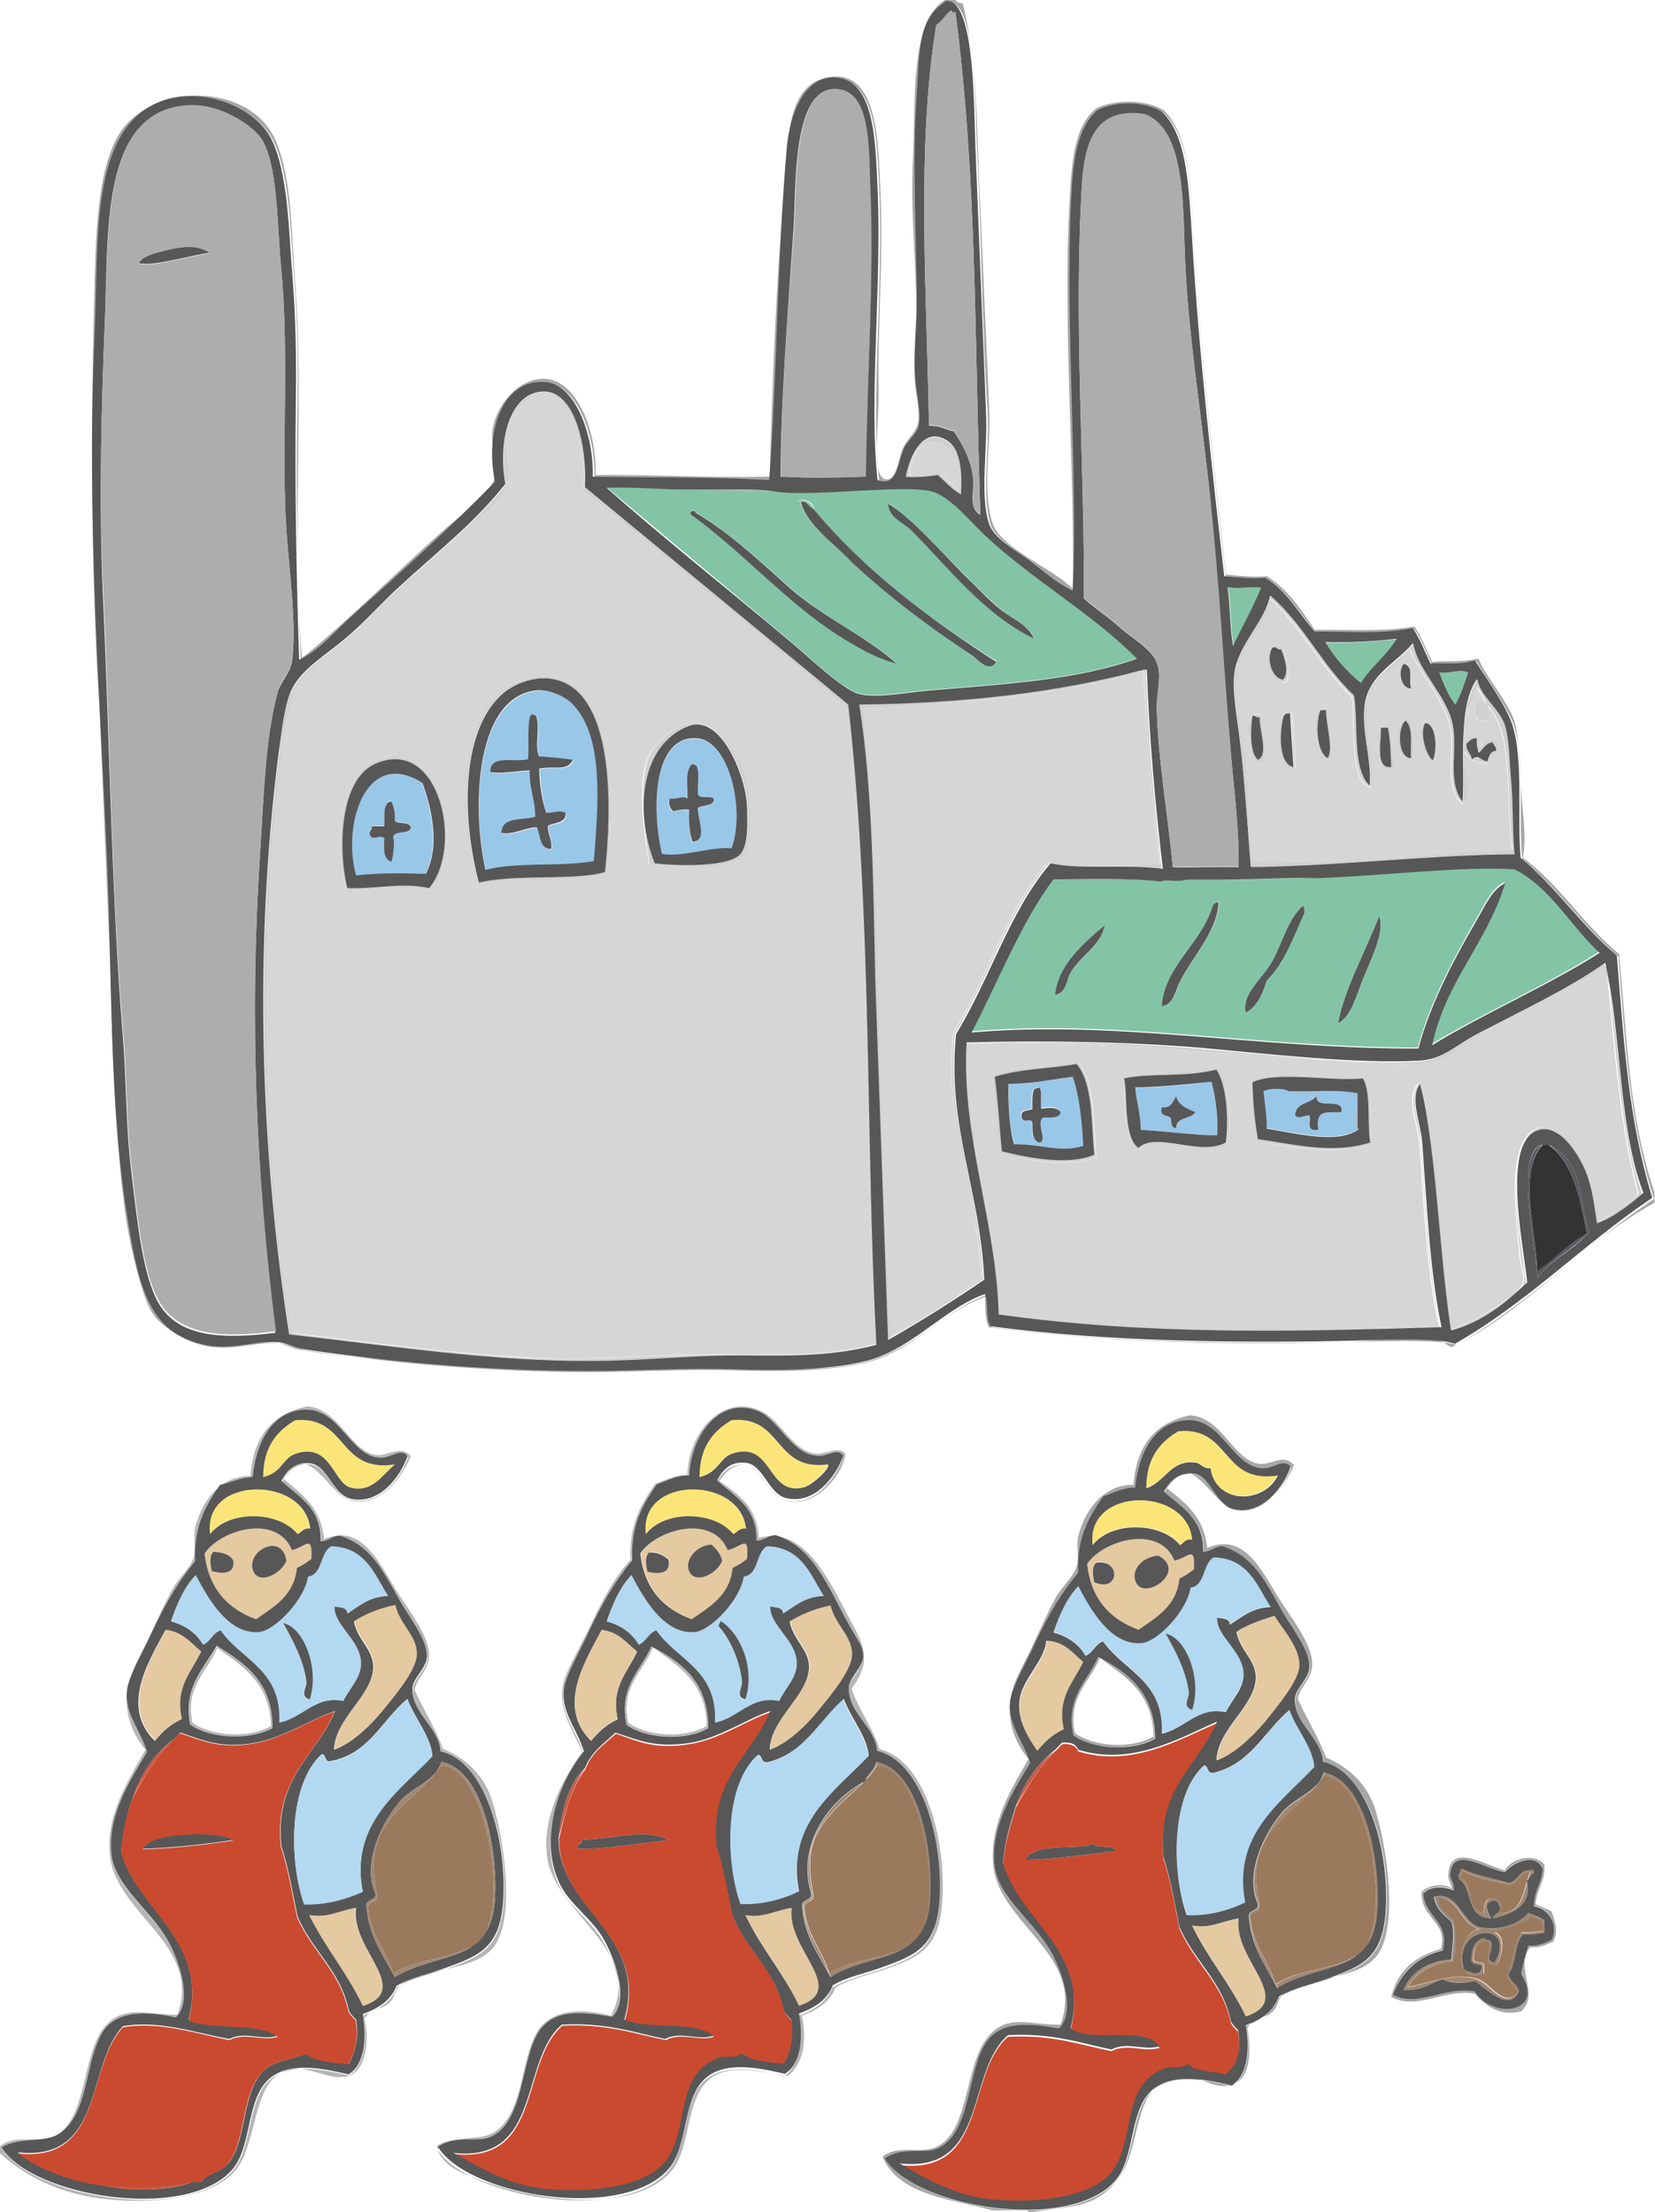 <?xml version="1.0" encoding="utf-8"?><svg xmlns="http://www.w3.org/2000/svg" xmlns:xlink="http://www.w3.org/1999/xlink" width="299.3" height="400"><a xlink:href= "https://nextvalley.com/" xlink:title="Copyright Next Valley"></a><style><![CDATA[.V{fill:#575757}.W{fill:#d0d0d0}.X{fill:#e4c9a1}.Y{fill:#adadad}.Z{fill:#83c4a6}.a{fill:#99c7e8}.b{fill:#a7a7a7}.c{fill:#d6d6d6}.d{fill:#b6b6b7}.e{fill:#9b795d}.f{fill:#8bc0a7}.g{fill:#b3d8f1}.h{fill:#a08873}]]></style><path d="M170.9 0h1.9c.2.4.7.6 1.3.6 2.8 11 2.5 23.9 3.2 37l1.6 36.4c.4 6-1.4 14.6.6 20.6 1.6 4.7 11.2 8.3 14.5 11.9.4-21.2-1.8-47.8-.6-69.8.4-7.4.8-13.7 4.8-17.1 3.5-1.7 9.1-1.6 12.2.3 4.7 4.3 5 14.2 5.5 23.2 1.1 19.5 3.7 42.1 5.8 60.8 2.4.2 4.7.5 7.4.3 3.8 2.3 6.2 6.1 8.7 9.7 6.2-.1 11.8.4 18-.6 1.3 1.9 2.2 4.3 3.2 6.4 3.3-.3 5 .1 8.4-.6 1.1 2.9 4.5 6.8 6.1 10.3 1.2 2.5 1.4 9.6 1.6 13.8.3 4.2 1 8.2.3 11.9 6.7 4.9 11 12.2 17.4 17.4 1.5 15.6 1.7 29.1 6.4 43.1v1.9c-13.5 7.4-22.6 19.2-36.7 26.1-1.3-.6-1.4-1.1-2.9-1.3-4.4-.6-10 .1-14.8.3-18.5.7-44.4.3-66-2.6-.6-1.4-.7-3.4-.6-5.5-6.7 2.3-11.4 7.9-19 10.9-8.3 3.3-20.9 1.8-32.2 1.9-12.4.1-25.1 1-37.3 0-12.7-1.1-24.9-1.4-35.4-3.2-1.6-.3-3-1.2-4.5-1.3-5.3-.3-9.5 1.6-14.5 0-3-.9-6.6-3.3-8-5.8-1.8-3.1-4.1-12.9-4.8-18.7-1.8-14.1-2.2-29.8-2.6-44.4L18 128.2c-1.5-22.1-1.6-49-1-73 .3-11.8.4-24.1 4.5-30.9 5.9-9.6 23.7-9.4 28.3 1 3 6.8 2.9 16.8 3.5 24.8 1.8 22-.6 46.1 1.3 68.9 8.6-6.9 17.5-16 26.4-23.8 2.5-2.2 7.8-5.9 8.4-8.7.6-2.9-.8-6.1-.3-9 .7-4.2 4.6-9.1 9.3-9 6.1.1 9.6 9.9 9.3 17.4 10.7-.1 19.2.5 31.5.3.5-17.6 1.1-33.9 2.6-51.8.7-8.8.4-18.6 7.4-20.3 9.5-2.3 9.6 11.1 10 20 .6 13.2-.5 23.6-.3 36.4.1 5.9-1.3 15.2 1 16.1 2.3.8 2.5-3.8 3.5-5.8.8-1.6 2.2-2.6 2.6-4.2.5-2.2-.5-5.3-.6-8.4-.2-4.4.3-9.2.3-12.9 0-7.8-1.1-17.5-.6-26.4.5-10.2-.6-25.1 5.8-28.9h0zm15.4 101.4c-2.2-1.7-6.2-3.9-7.1-6.4-1.8-5.3-.2-13.9-.6-20.6-1-15.3-1.1-32-1.9-47.6-.4-7.2-.1-25.6-4.8-26.4-.7-.1-1 .4-1.3.6-4.3 3-4 8.8-4.5 16.1-.9 12.8 0 26.6 0 38.6 0 3.5-.6 8.1-.3 12.6.2 3.2 1.2 6.6.6 9-.3 1.3-1.8 2.3-2.6 3.9-1.2 2.5-1.1 7.2-4.8 5.8-1.6-14.2.8-35.4 0-52.8-.4-8.4-.5-19.9-8-20-5.6 0-7.9 7.2-8.4 12.6-1.8 20.3-1.8 40.6-3.2 60.2-11.4-.6-21.5-.4-31.9-.6.2-7.5-3-16.5-8.4-17.1-7.7-.8-11.2 8.5-9.3 18-8.3 8.6-17.4 16.7-26.1 24.5-2.9 2.6-5.6 6-9.3 7.7-.6-14.9-.9-31-.6-46.7.1-7.8 0-15.1-.6-22.5-.7-7.9-.7-18.8-3.9-25.1-2.9-5.7-13-9.8-20.6-6.4C16.5 24.3 18.2 44 17.4 61c-1.5 32.1.9 65.9 2.3 95.6 1 22.2.5 43 3.5 62.8 1.9 12.2 3.6 21.3 13.2 23.8 5.3 1.4 9.6-.7 14.2-.3 1.5.1 3.2 1 4.8 1.3 14 2.1 32.4 3.9 51.2 3.9 8.8 0 17.9-.6 26.4-.3 9 .3 20.5.1 26.4-2.3 7.1-2.8 12.4-9 19-11.3.6 1.6.1 4.4 1 5.8 21 2.9 46.5 3.1 66.6 2.6 6.1-.1 14.3-.4 17.4.6 13.2-7.5 23.3-18.1 35.7-26.4-4.5-14.4-5.2-28-6.4-43.8-6.3-5.4-11-12.4-17.4-17.7-.8-7.5.7-19.1-1.9-25.1-1.6-3.5-4.8-8-6.4-10.6-2.5 1-5.3.4-8 .6-1.1-2.2-1.9-4.6-3.2-6.4-6.2 1.2-10.5.6-17.7.6-3-3.2-5-7.4-9-9.7-2.7.1-5-.1-7.4-.3-2.1-18.4-4.6-40.6-5.8-60.8-.5-9-.7-18.9-5.5-23.2-3-1.9-8.2-2-11.6-.3-3.8 3.2-4.5 9.5-4.8 16.4-1.1 22.4 1.3 50.3.3 70.5-3.4-1.7-5.1-3.4-8-5.6h0z" class="b"/><path d="M156.7 86.2c-6.1.2-9.6.3-15.4 0-.2-12.1 1.2-30.2 2.3-44.7.5-7.2-.3-24.9 7.1-25.4 7-.5 6.4 10.5 6.8 17.7.6 16.2-.7 34.2-.8 52.4h0z" class="Y"/><path d="M38 45.7c-3.8.5-10 2.5-12.9 1.9.5-1.3 2.9-1.9 4.5-2.3 2.9-.6 5.8-1.3 8.4.4z" class="V"/><path d="M173.8 89.5c-1.6-.9-2.8-2.4-4.2-3.5-1.5.4-4.8.5-5.8.3.8-4.1 3.4-9.4 7.7-6.4 2.3 1.5 2.5 5.8 2.3 9.6zm-9.4-3.6c2.1.2 3.7-.2 5.5-.3l3.5 3.2c2.1-8.8-8.2-13.2-9-2.9z" class="W"/><path d="M173.5 88.8l-3.5-3.2c-1.8.1-3.4.5-5.5.3.7-10.3 11-5.9 9 2.9z" class="c"/><path d="M140.3 88.8c-5.3-.2-11.4.4-16.1-.3 5.3.2 11.4-.4 16.1.3z" fill="#99b8a9"/><path d="M232 117.1c.6 1.6 1.4 4.2.6 6.1-3.8 1.1-5.1-8-.6-6.1zm0 5.8c1.3-1.2.1-4.1-.3-5.5-.8.1-.7-.6-1.6-.3-1.1 1.8-.3 5.4 1.9 5.8h0z" class="W"/><path d="M230.1 117.1c.9-.3.8.5 1.6.3.5 1.4 1.6 4.3.3 5.5-2.2-.4-3-4-1.9-5.8h0zm23.8 2.9c1.9.7.8 2.4 1.3 4.5-1.9.1-2.5-3.3-1.3-4.5z" class="V"/><path d="M206.6 121h.6c.4 11.7 1.5 24.4 2.9 36-6.7-.8-14.7.2-20.3-1-7.4 8.6-11 21-17.1 30.9-1.6 16.7 4.5 28.2 5.1 44.4-5.6 3.8-11.4 7.5-17.4 10.9l-2.3-64.7c-.4-16.5-.4-34.3-2.9-50.2 18.4-.1 35.6-1.9 51.4-6.3h0zm.3.6c0-.2 0-.4-.3-.3-15 4.6-31.8 5.7-50.5 6.8 3.8 37.5 2.5 77 5.1 113.6 5.3-3.7 11.2-6.9 16.4-10.6-.9-15.9-7.1-28.5-5.1-44.4 6.1-9.9 9.7-22.3 17.1-30.9 6.1.6 13.9 1.1 20.3.3-1.7-10.9-2.5-23.4-3-34.5zM109.7 158c-6.8 1.7-16.6.4-23.5 1.9-3.1-11.4-3.4-27.5 3.9-34.4 2.8-2.6 8.9-4.8 13.5-1.6 7.6 5.2 7.4 22.2 6.1 34.1zm-6.4-33.8c-4.5-3.1-10.2-1-12.9 1.6-7.3 7-6.9 22.5-3.9 33.8 6.5-1.6 17.4-.3 22.8-1.9 1.4-11.8 1.4-28.4-6-33.5zm136.8 3.9c.2 3 1.1 6.8.6 9.3h-1.9c.1-2.8-3.1-9 1.3-9.3h0zm0 9c1.1-1.7-.3-6-.3-8.7h-1c-.9 2.2-.8 7.5 1.3 8.7z" class="W"/><path d="M238.8 128.4h1c0 2.7 1.4 7 .3 8.7-2.1-1.2-2.2-6.5-1.3-8.7z" class="V"/><path d="M233.6 128.7c.2 3.2.8 7.8.6 10.3-3.6.6-4.4-10.3-.6-10.3zm.4 10c-.1-2.1-.3-6.7-.6-9.7h-1c-1 2.5-1.4 9.1 1.6 9.7zm-5.8-9.3c.2 2.5 1 6.1.3 8.4h-1.3c-1.2-1.2-2.9-10 1-8.4zm-.7 8c2-1 .2-5.6.3-7.7-.6.1-.7-.4-1.3-.3-.3 2.2-.6 6.7 1 8z" class="W"/><path d="M232.3 129h1l.6 9.7c-2.9-.6-2.5-7.2-1.6-9.7zm-5.8.4c.6 0 .7.4 1.3.3-.1 2.2 1.7 6.8-.3 7.7-1.6-1.3-1.3-5.8-1-8z" class="V"/><path d="M254.9 130c.8 2.3.8 4.9.6 7.4-3.5.3-3.8-7.1-.6-7.4zm.3 7.1c-.1-2 .5-5.3-1-6.8-1.5 1.1-1.5 6.8 1 6.8z" class="W"/><path d="M254.2 130.3c1.5 1.4.8 4.7 1 6.8-2.5 0-2.5-5.7-1-6.8z" class="V"/><path d="M258.1 130.3c2.1.5 2.4 6.4 1 7.4-1.8-.6-3.4-6.7-1-7.4zm1 7.1c.7-1.3.9-6.4-1.3-6.8-1.1 1.4-.1 5.8 1.3 6.8z" class="W"/><path d="M257.8 130.7c2.2.4 2 5.5 1.3 6.8-1.4-1.1-2.4-5.5-1.3-6.8z" class="V"/><path d="M251.3 131.3c.8 2.7.2 4.8 1 7.4-.4.4-1.4.3-2.3.3-.3-1.7-2.7-8.5 1.3-7.7zm.3 7.4c-.1-2-.1-4.7-.6-7.1h-1.3c.3 1.6-1.3 7.5 1.9 7.1h0z" class="W"/><path d="M249.7 131.6h1.3c.5 2.4.5 5.1.6 7.1-3.2.4-1.6-5.5-1.9-7.1h0zm17.4 1.9c-.1 1.1.1 1.8.3 2.6.7-.8 1.2-1.8 2.6-1.9.1.6.7.8.6 1.6-1.1 0-1.3 1-1.6 1.9-1.7-.2-1.4-1.5-2.9-.3 0-1.2-1.1-1.5-1-2.9.6-.4.9-1.1 2-1h0z" class="V"/><path d="M77.9 160.9c-4.9-.6-10.5-.3-15.1.3-2.5-7.6-1.5-20.7 4.8-23.5 12.2-5.4 16.7 15.5 10.3 23.2zm-10-22.8c-6.3 2.8-6.9 15-5.1 22.5 4.9.2 10.1-1.1 14.8 0 6.3-7.4 1.9-27.6-9.7-22.5zm127.1 54c3 3.7 2.6 10.9 3.2 17.1-4.6 2-12.9.5-17.4-.6l-1.3-14.2c4.6-1.4 10.2-1.7 15.5-2.3zm-15.1 2.6c.6 4.3.9 10.1 1.3 13.5 4.9 1.2 12.1 2.6 16.7.6-.6-5.9-.3-12.8-3.2-16.4-5.2.9-9.9.8-14.8 2.3h0zm40.9-1.6c1.1 3.6 2.3 10.2 1 14.2-5.6 1.8-12.6-2-16.1.6-2.8-2.3-2-9.7-2.6-13.2 5.5-1.1 11.7-.4 17.7-1.6h0zm-.7.3c-5.9 1.5-11.2.5-16.7 1.6.7 3.1-.2 10.5 2.6 12.6 3.1-3 11.1 1.7 15.8-1 .4-4.1.1-10.3-1.7-13.2h0zm28 13.5c-6.2 2.1-14.9.4-20.9-.6-.4-3.4-1.4-7.8-.6-11.3 5.5-1.4 14 .2 19.6-.3 2.7 2 1.1 8.3 1.9 12.2h0zm-21.6-11.2c.1 3.6.4 7.1 1 10.3 6.1.8 13.3 2.8 20.3.6-.6-3.7.2-8.8-1.3-11.6-5.9.6-15.5-1.4-20 .7z" class="W"/><path d="M287.4 222.7c-2.7 3.2-6.9 4.9-9.3 8.4-.5-5.3-2.4-14.4-1.6-20 1-6.9 5.9-3.9 8 .3 1.7 3.5 1.7 8 2.9 11.3zm-7.4-15.8h-1c-4.6 4.8-1.1 15.8-1 22.8 2.5-1.5 5.7-5 9-6.8-1.3-6.3-2.5-12.8-7-16z" fill="#5a5b62"/><path d="M287 223c-3.3 1.7-6.5 5.3-9 6.8-.1-7.1-3.6-18 1-22.8h1c4.5 3.1 5.7 9.6 7 16z" fill="#333"/><path d="M0 389.4v-1.3c2.6-2.2 6.7-.6 9.3-1.6 6.4-2.3 5.4-14.3 9.3-19.6 3.5-4.7 8.1-2.5 13.5-2.6 4.5-12.5-11-18.2-12.2-28.6-.9-7.4 3.4-13.9 6.4-19.3-4.1-5.1-4.4-10.6-1.3-16.4 2.4-4.6 3.8-8.2 6.1-12.5 1.1-2.1 3.3-3.9 3.9-5.8.5-1.9-.1-3.9.3-5.5 1.2-4.9 4.7-9.4 10-9.3.5-7.2 4-11.3 10.3-12.6 5.6.5 7.5 7.5 11.9 8.7 2.5.7 4.7-2 6.8.3-1.8 4.5-6.1 9.3-10.9 8-4.1-1-7.6-11.4-12.2-3.9 3.4 2.7 6.9 5.3 7.4 10.9 6.7-2.8 9.7 3.8 12.9 9 1.9 3.2 6.3 8.5 6.1 12.2-.1 2.6-2.3 4-2.6 6.1 1.6 3.6 3.7 6.8 5.1 10.6 4.2 1.8 7.6 4.9 9 9.7 2 6.6 4.3 21.4 0 26.4-3.5 4.1-12.2 3.5-16.4 6.4-1.4 1-1.2 2.5-2.3 3.5-1.4 1.3-3.5.9-4.5 2.9.9 3.2.5 9.3-2.9 10.3-4 1.1-8-2.9-12.2-.6-5 2.6-4.4 12.7-8 17.4-4.2 5.4-15.3 6.3-23.2 5.5-8.3-.8-14.5-3.8-19.6-8.3h0zm39.9-120.7c-2.5 3.6-4.8 7.4-4.5 13.8-2.9 3.5-5.3 7.4-7.7 12.6-1.7 3.6-3.9 7.4-4.5 10-1 4.5 2.4 7.8 3.5 11.9-3.1 4.9-7.3 11.6-6.4 18.7.7 5.7 6.7 9.6 10 15.1 2.3 3.9 4.7 11.4 1.6 14.2-5.5-1.2-10.7-1.2-13.2 2.6-3.4 5.8-2.4 14.5-7.7 18.3-2.6 1.9-7.3.5-10.6 2.6 5.4 8.9 33.7 13.6 41.8 3.9 3-3.6 2.7-10.3 5.1-14.5 3-5.2 9.9-4 15.8-2.6 2.8-1.7 3.4-6.6 2.6-10.9 2.7-1 5.1-2.4 6.1-5.1 2.7-1.6 5.7-2.2 8.7-3.2 6.5-2.3 10-3.8 10.6-12.2.8-10.9-3.2-25.1-11.3-27-.3-4.4-5.5-6.9-5.1-11.6.1-1.8 2.5-3.4 2.6-5.5.1-2.9-3.2-7.2-4.8-10-3.1-5.5-5.4-10.1-10.9-11.9-1.6-.1-2 1-3.5 1 .1-6.1-4-8-7.1-10.9.9-1.8 2.5-3.5 5.1-3.2 3.3.3 4.1 5.7 7.4 6.4 5.1 1.2 9-3.9 10.3-7.7-1.2-1.6-3.2.5-5.1.3-5.3-.4-7.1-8.7-13.2-8.7-5.5 0-8.9 5.1-9.7 12.2-2.5-.1-4.1.8-5.9 1.4h0zm113-5.8c-.4 3.8-5.5 10-10.9 8.4-3.2-1-4.1-6.3-7.4-6.4-2.4-.1-3.6 1.8-4.5 2.9 3.4 2.4 6.9 4.7 7.1 10.3 8.9-2.5 13.4 9.2 17.4 16.4 2.5 4.5 2.1 7.2-.6 10.9 1.4 3.9 3.8 7 5.1 10.9 8.3 2 12.1 16.6 11.3 27.7-.6 8.4-4.1 9.9-10.6 12.2-3 1-6 1.6-8.7 3.2-1 2.7-3.4 4.1-6.1 5.1 1 4.3.3 8.9-2.6 10.9-6.2-1-12.6-2.8-15.8 2.6-2.5 4.3-2.1 10.8-5.1 14.5-6.6 7.9-24.5 5.5-34.1 1.9-3.4-1.3-7.7-2.5-8.4-6.4 3.3-2 8-.7 10.6-2.6 5.3-3.8 4.3-12.6 7.7-18.3 2.9-4 8.3-3.9 13.2-2.6 6.2-11.9-10.4-18.5-11.6-29-.8-7.1 3-14 6.4-18.7-1.8-4.3-4.8-8-3.2-13.2.8-2.4 2.9-5.9 4.5-9.3 2.3-4.8 4.4-9 7.4-12.2-.3-6.4 2-10.2 4.5-13.8 1.8-.6 3.4-1.6 5.8-1.6.3-8.6 7.2-15 13.8-11.3 3.1 1.7 5.3 6.7 9 7.4 2 .5 4.5-1.6 5.8.1zm-5.5.7c-4.2-.3-6.8-6.6-10.3-8-6.8-2.8-12.1 3.9-12.6 11.6-2.4.1-4 1-5.8 1.6-2.5 3.6-4.8 7.4-4.5 13.8-2.9 3.5-5.3 7.4-7.7 12.6-1.7 3.6-3.9 7.4-4.5 10-1 4.5 2.4 7.8 3.5 11.9-5.4 6.6-8.1 17.4-3.9 24.8 1.8 3.1 5.4 5.6 7.4 9 2.3 4 4.7 11.4 1.6 14.2-6.2-1.2-10.6-1.3-13.2 2.6-3.5 5.2-2.6 17.1-9.3 19.3-2.3.7-5.9-.5-9 1.6 5.4 8.9 33.7 13.6 41.8 3.9 3-3.6 2.7-10.3 5.1-14.5 3-5.2 9.9-4 15.8-2.6 2.8-1.7 3.4-6.6 2.6-10.9 2.7-1 5.1-2.4 6.1-5.1 2.7-1.6 5.7-2.2 8.7-3.2 6.5-2.3 10-3.8 10.6-12.2.8-10.9-3.2-25.1-11.3-27-.3-4.4-5.5-6.9-5.1-11.6.1-1.8 2.5-3.4 2.6-5.5.1-1.7-1.1-3.1-2.3-5.2-3.8-6.8-6.6-14.5-13.5-16.7-1.6-.1-2 1-3.5 1 .1-6.1-4-8-7.1-10.9.9-1.8 2.5-3.5 5.1-3.2 3.3.3 4.1 5.7 7.4 6.4 5.1 1.2 9-3.9 10.3-7.7-1.1-2-3 .1-5 0h0z" class="d"/><path d="M186.6 400h-.6c-.1-.3-.3-.4-.6-.3h-5.8c-7.8-2.1-17-2.7-20-9.7 2.6-2.2 6.7-.6 9.3-1.6 6.5-2.4 5.4-14.7 9.7-20 3.6-4.5 7.9-2.1 13.2-2.3 4.6-12.6-11.3-18.2-12.2-29-.6-7.3 3.3-13.7 6.4-19-4.1-5.1-4.4-10.6-1.3-16.4 2.4-4.6 3.8-8.2 6.1-12.6 1.1-2.1 3.3-3.9 3.9-5.8.5-1.9-.1-3.9.3-5.5 1.2-4.9 4.7-9.4 10-9.3.5-7.2 4-11.3 10.3-12.6 5.6.5 7.5 7.5 11.9 8.7 2.5.7 4.7-2 6.8.3-1.8 4.5-6.1 9.3-10.9 8-4.1-1-7.6-11.4-12.2-3.9 3.4 2.7 6.9 5.3 7.4 10.9 6.7-2.8 9.7 3.8 12.9 9 1.9 3.1 6.3 8.5 6.1 12.2-.1 2.6-2.3 4-2.6 6.1 1.6 3.6 3.7 6.8 5.1 10.6 4.2 1.8 7.6 4.9 9 9.7 2 6.6 4.3 21.4 0 26.4-3.5 4.1-12.2 3.5-16.4 6.4-1.4 1-1.2 2.5-2.3 3.5-1.4 1.3-3.5.9-4.5 2.9.7 4.2.6 9.3-2.9 10.3-3.2.9-5.9-1.7-8.7-1.6-9.8.5-7.1 12.9-11.9 18.7-3.9 5.1-7.7 4.7-15.5 5.9h0zm44.8-38.9c2.7-1.6 5.7-2.2 8.7-3.2 6.5-2.3 10-3.8 10.6-12.2.8-10.9-3.2-25.1-11.3-27-.3-4.4-5.5-6.9-5.1-11.6.1-1.8 2.5-3.4 2.6-5.5.1-2.9-3.2-7.2-4.8-10-3.1-5.5-5.4-10.1-10.9-11.9-1.6-.1-2 1-3.5 1 .1-6.1-4-8-7.1-10.9 1-1.8 2.6-3.7 5.5-3.2s3.9 5.7 7.1 6.4c5.1 1.2 9-3.9 10.3-7.7-1.2-1.6-3.2.5-5.2.3-5.3-.4-7.1-8.7-13.2-8.7-5.5 0-8.9 5.1-9.7 12.2-2.4.1-4 1-5.8 1.6-2.5 3.6-4.8 7.4-4.5 13.8-2.9 3.5-5.3 7.4-7.7 12.5-1.7 3.6-3.9 7.4-4.5 10-1 4.5 2.4 7.8 3.5 11.9-3.1 4.9-7.3 11.6-6.4 18.7.7 5.7 6.7 9.6 10 15.1 2.3 3.9 4.7 11.4 1.6 14.2-6.2-1.2-10.6-1.3-13.2 2.6-3.5 5.2-2.6 17.1-9.3 19.3-2.3.7-5.9-.5-9 1.6 5.4 8.9 33.7 13.6 41.8 3.9 3-3.6 2.7-10.3 5.1-14.5 3-5.2 9.9-4 15.8-2.6 2.8-1.7 3.4-6.6 2.6-10.9 2.6-1.1 4.9-2.5 6-5.2h0zm-22.6-46.7c-4.1 2.3-11.4 1.9-14.8-.6-1.5-6.8 2.6-9.8 4.5-14.2 5.5 2.9 10.3 6.4 10.3 14.8h0zm-14.4-1c3.3 2.4 10.1 3 14.2.6-.1-7.9-5.1-10.8-9.7-14.2-1.8 4.4-5.9 7.1-4.5 13.6z" class="b"/><g class="e"><use xlink:href="#B"/><path d="M150 356.9c-1.2-4.2-4-6.8-4.5-11.6-.4-1.8 1.8-1 1.6-2.6-.9-4.9-1-8.6 1.3-12.2 2.8-4.5 7.4-6.9 10.3-11.3 8.7.8 11.9 25.9 7.4 31.2-3.4 4-12 3.4-16.1 6.5z"/><use xlink:href="#B" x="159.6" y="1.9"/></g><path d="M272.2 338.2c.9-2.1 5.4-3.3 7.1-1 .2 3.1-1.4 4.4-1.6 7.1.9.5 1.9.8 2.9 1.3.6 1.9 1.3 3.6.3 5.5-1.3.5-2.3 1.2-4.2 1-2.9 4 1.9 8.4-1.6 11.6-4 1-6.5-1.1-8.4-3.2-5.6-.9-10.4 3.1-15.1.6 1.1-4.8 4.4-7.4 9-8.7 1.3-5-3.7-5.4-3.5-10.3 1.1-1.2 3.9-1.7 5.5-.6-.4-1.4-.9-1.7-.6-3.2.7-5 7-.8 10.2-.1h0zm-9.9.3c-.2 1.5.8 1.4.6 3.2-1.9-.7-4.2-.8-5.5.6.3 4.3 5 5.1 3.5 10.3-4.6 1.1-7.4 3.9-9 8 4.5 2.4 9.3-1.6 14.8-.6 3.3 5.2 12.9 3.9 8.4-3.2.3-1.8.8-3.5 1.3-5.1 1.9.2 2.9-.5 4.2-1 1.3-2.6-.4-5.7-3.2-6.1 0-2.8 1.5-4.1 1.6-6.8-1.4-3-5.5-1-6.8.6-3.4-.3-9.3-4.7-9.9.1z" class="b"/><path d="M262.6 354.6c1-1.5.7-5 .3-7.4-1.2-1.2-2.9-1.9-2.9-4.2 4 .4 4 4.8 7.4 5.8-3.6.5-5.1 10.3 1 8v-1.6c-.3-.6-1.9-.1-1.9-1 .2-1.8.5-3.4 2.6-3.2 1.1 1.1-1.5 4.7 1.6 4.2 1-1.3 1.7-5.1-.3-5.8 2.1-1 4.9-1.3 6.4-2.9 1.2.4 2.6.6 2.3 2.6-1.2.2-2.3.4-3.9.3-1.5 1.9-1.4 5.5-2.6 7.7.3 1.4 1.7 1.8 1.9 3.2-2.8 3-4.9-2-7.7-2.6-4.4-.9-7.7.7-12.2 1.6 1.5-2.6 4.2-4.2 8-4.7h0z" class="e"/><path d="M105.9 88.2l47.6 39.3c4.4 38.9 3.2 78.4 5.1 115.8-9.3 2.5-18.7 1.9-26.7 1.9-8.1.1-16.2.9-25.1 1-17.4.1-35.1-2.6-54.4-4.8-5.1-32.8-6.5-69.2-1.9-105.2.5-4.1.9-8.4 2.3-11.3 1.7-3.7 6-6.2 9.7-9.3 3.8-3.2 6.8-6.7 9.7-9.3C79 100 85.8 94.8 91.5 87.6c-1.6-8.1 1-16.9 7.1-16.7 5.4 0 7.6 9.9 7.3 17.3zm-.3.6c.6-5.7-1.6-17.5-7.1-17.7-2.6-.1-5.5 3-6.4 5.5-1.3 3.5.4 7.6-.3 10.9-.7 3.5-6.5 7.2-9.3 9.7-7.6 6.6-12.2 12-19.6 18.3-3.2 2.7-8.2 6.4-9.7 9.7-1.3 3-1.8 7.4-2.3 11.3-4.3 33.7-3.3 72.9 1.9 104.6 14.4 1.8 28.9 3.7 43.4 4.5 10.2.5 20.4-.5 30.6-.6 10.6-.1 21.3.8 31.5-1.9-2-37.1-.8-78.6-5.1-115.2l-47.6-39.1z" class="W"/><path d="M140.3 88.8c6.7 1 23.6-1.4 28.3 0 3.3 1 6.8 5.3 9.3 7.7 8.8 8.3 19.5 14.2 27.7 22.5-11.1 4-24.1 4.6-38 5.8-3.6.3-8.9 1.4-12.2.6-2.9-.6-9.5-7-11.9-9l-33.8-28.3c5-.2 10.6.4 14.5.3 4.7.8 10.8.2 16.1.4h0zm6.8 3.2c.5-.6-1.7-2.4-2.9-1.3 2.2 4.8 5.8 8.1 10 10.9 6.3 5.9 14.2 12.1 21.6 16.7 1.1.7 3 3.3 4.5 1.3-12.5-7.8-24-16.5-33.2-27.6h0zm-3.6 14.8c-5.7-5-11.1-10.2-17.7-14.2-.1-.3-.3-.4-.6-.3s-.4.3-.3.6c9.2 6.6 17.3 15.9 26.7 21.9 3.2 2.1 6.9 4.3 10.6 5.1-5.9-5-12.9-8.1-18.7-13.1h0zm37.4 3.3c-2.1-1.8-4.3-4-6.4-6.1-4.1-4-9.9-10.7-13.8-12.9.2 2.6 2.7 3.3 4.2 4.8 6.9 7 12.9 15 22.2 19.6-1.2-2.6-4.1-3.6-6.2-5.4z" class="Z"/><path d="M154.1 101.7c-4.1-2.8-7.8-6.2-10-10.9 1.2-1.1 3.4.7 2.9 1.3-.9-.2-.8-1.5-2.3-1.3 1.3 4.2 6.3 7.5 9.4 10.9h0z" class="f"/><path d="M228.2 106.2c-1.6 3.7-3.4 7.1-5.1 10.6-.6-3.3-.5-7.3-1-10.6 2.3.3 3.4-.1 6.1 0z" class="Z"/><path d="M268.7 130.3c.7-.2.1-1.8.3-2.6 5 5.2 3.1 17.2 4.5 26.1-15.3.5-29.7 2.5-47 2.3-.8-4.8-.7-9-1-14.2-.4-6.8-2.7-15.2-1.9-20.3.8-5 5.4-8.5 6.1-13.2 5.8 5.1 9.2 12.5 14.8 17.7.3 2.2.1 4.8.3 7.4.3 3.6.2 8.3 3.2 9 .7-5-2-11.3-.6-16.1 1.3-4.3 5.5-5.6 7.4-9.3 1.4 4 6.4 9.5 7.4 14.2 1 4.8-1.3 11 2.3 14.2 2.1-1.8-.3-6.2.3-9.7.8 2 2 1.9 4.2 2.3.5-1 1.4-1.6 1.9-2.6 0-.8-.5-1-.6-1.6-1.4-.1-2.1.4-2.6 1.3-.7 0-.1-1.4-.3-1.9-1.1 0-2.3-.1-2.3 1-1.4-4.1 1.4-6.8 1.9-10 .5.6 2.4 3.8 1.3 2.9-1.9-1.7-2.5 4.2.4 3.1h0zm-36-7c.7-1.9 0-4.5-.6-6.1-4.6-2-3.3 7.1.6 6.1zm6.1 14.1h1.9c.5-2.6-.5-6.3-.6-9.3-4.4.3-1.2 6.5-1.3 9.3h0zm-4.5 1.6c.1-2.5-.4-7.1-.6-10.3-3.9 0-3.1 10.9.6 10.3zm-7.1-1.3h1.3c.6-2.3-.1-5.9-.3-8.4-3.9-1.5-2.2 7.3-1 8.4zm28.3-.3c.2-2.5.2-5.1-.6-7.4-3.2.3-2.9 7.7.6 7.4zm3.6.3c1.4-1.1 1.2-6.9-1-7.4-2.4.7-.8 6.8 1 7.4zM250 139c.9 0 1.8.1 2.3-.3-.8-2.6-.2-4.7-1-7.4-4-.8-1.6 6-1.3 7.7zm5.2-14.5c-.5-2.1.6-3.8-1.3-4.5-1.2 1.2-.6 4.6 1.3 4.5z" class="c"/><path d="M246.2 123.6c-2.5-2.1-4.7-4.5-6.4-7.4 4.6.1 8.9-.2 12.9-.6-1.9 2.9-4.7 4.9-6.5 8zm17 3.8c-1.3-1.6-2.1-3.7-2.9-5.8 2.6.2 3.4-.7 5.2 0-.7 2.1-1.3 4.1-2.3 5.8h0z" class="Z"/><path d="M107.5 155.8c-6 1.1-14.1.1-19.6 1.6-2.7-11.5-1.8-31.9 9.7-32.5 1.7-.1 4.2.7 5.8 2.3 5.9 5.6 4.8 18 4.1 28.6h0zm-11.9-18.4c-2.4.6-6.9-.9-6.8 2.3 1.7.4 4.9-.2 7.1-.3-.1 3.3 1 5.3 1 8.4-2.4.7-6.1-.1-6.1 2.9 1.9.5 4.8-1.1 6.4-1 .6 1.5.4 3.9 2.6 3.9.2-1.8-.7-2.5-.6-4.2 1.2-.6 3.3-.3 3.2-2.3-1.2-.6-2.2 0-3.5 0-.8-2.3-1.1-5.1-1.3-8 2.7-.6 5.2.6 6.1-1.6-1.8-.4-4.9-.7-6.1-.6-.9-1.8.3-5.6-.6-7.4-.5-.1-.5-.4-1 0-.7 2.1-.3 5.2-.4 7.9h0z" class="a"/><path d="M117.5 156.4c-1.1-7-2.3-17 .6-20.9 1.5-1.9 4.4-4.7 7.1-4.8 4.5-.2 8.9 5.8 10 10.9.7 3.3 1.1 10.3-.6 12.9-2.5 3.5-12.7 2.1-17.1 1.9h0zm16.7-2.3c1.2-1.8 1.1-5.2 1-8.4-.2-5.4-4.7-16.7-10.6-14.5-8.5 3.2-9.9 15.1-6.1 24.8 3.9.6 13.8.9 15.7-1.9h0z" class="W"/><path d="M132.3 153.5c-3.6-.5-8.8 1.6-12.6 1-1.9-8.3-1.6-21.5 6.4-20.9 5.8.4 8.7 12.9 6.2 19.9zm-8.1-9c-1.1-.6-1.7.2-3.2 0-.2 1.2.2 1.7.6 2.3.8-.3 1.7-.4 2.9-.3 0 2.2.2 4.1.6 5.8 2.8-.1.9-4.1 1-6.1.9-.6 2.8-.2 2.9-1.6-.5-.8-2.8.3-2.9-1-.2-1.7.3-4-.3-5.1-.5-.1-.5-.4-1 0-.9 1.3-.4 3.3-.6 6h0zm-47.9-2.9c1.7 4.6 3.2 11.6.6 16.4-3.8-.1-8.3-.1-12.6.3-2.5-9.4 2-23.2 12-16.7zm-5.5 3.2c-1.7.2-1.2 2.7-1.3 4.5h-2.3c.1.8-.6.7-.3 1.6.6 1.2 1.8-.2 2.6.6-.1 1.9-.2 3.8 1.3 4.2.4-1.3.6-3.5.3-4.5.4-1.2 2.8-.4 3.2-1.6-.1-1.3-2.3-.4-2.9-1.3.1-1.4-.2-2.5-.6-3.5z" class="a"/><path d="M238.1 158.6c12.9-.5 26.2-2.2 35.7-1.6 6.7 3.4 10.7 10.9 15.4 15.1-9.4 6-21.4 11.3-30.3 16.7 2.5-11.7 9.9-18.4 13.2-29.3-2.2 1-3.5 3.8-4.8 6.1-4 7-8.5 15-10.9 23.8-28.9.1-54.3-5.2-80.8-2.9 4.9-9.3 8.8-19.6 14.8-27.7 5.7.6 14.1.2 19.3.3 1-.6 3 .1 4.5-.3 7.6.9 16.7.4 23.9-.2h0zm-18.6 4.9c-2.1 6.9-8.8 11-9.3 18.3 2.1-.2 2.5-2.8 3.2-4.2 2.4-4.9 6.7-9 7.1-14.5-.5 0-.8.2-1 .4zm27 13.5c1.5-3.8 4-8.5 2.9-11.3-2.4 6.3-6.2 12.9-7.4 19.3 2.4-1.2 3.3-5.1 4.5-8zm-17.4.3c3.1-3.2 4.7-7.9 6.8-12.2 0-.6-.1-1-.3-1.3-2.7 2.5-3.6 6.5-5.5 10-1.7 3.1-5.6 5.9-4.8 9.3 2.1-1.1 3-3.4 3.8-5.8zm-38.3 2.6c2.2-.4 2-2.8 2.9-4.2 1.8-2.8 5.4-4.6 6.1-8.4-3.8 3.2-8.5 7.2-9 12.6h0z" class="Z"/><path d="M190.5 159c5.2 0 13.6-.3 19.3.3-5.2-.1-13.6.3-19.3-.3z" class="f"/><path d="M297 215.9c-2.3 2.1-5.8 4.7-8.4 5.5-.5-3.8-.9-7.2-2.6-10.6-1.2-2.4-3.9-6.7-7.1-6.4-8 .5-3.6 20.8-2.9 27.7-4 3.6-8 7.1-13.8 8.7-2.1-14.6-2.5-31-5.5-44.7-2 2.4.1 7.1.3 10.6.8 10.9 1.4 23.7 3.5 33.5-27 .8-52.6 1.5-80.1-2.3-.4-16.6-6.8-32.3-5.8-49.2 14.6-.5 29.8-.2 42.8 1 11.9 1 27.9 2.9 38.9 2.3 4.5-.3 6.7-2.7 10.6-4.8 7.5-4 16.8-8.3 23.2-12.9 3.2 12.9 2.6 29.8 6.9 41.6zm-.6 0c-3.4-12.3-4.2-27.1-5.8-41.2-6.8 4.3-14 7.7-21.6 11.6-2.7 1.4-6.6 4.7-9 5.5-4 1.3-12.5.3-18.3 0-22.5-1.1-43.6-4.1-66.6-2.9-.7 17.4 5.4 32.2 5.8 48.6 25.5 3.6 53.6 3.1 79.5 2.3-2.2-9.3-2.7-21.8-3.5-32.8-.3-3.5-2.8-9 0-11.3 3.6 13.2 3.5 30.2 5.8 44.7 2.3-.8 4.9-2.1 7.1-3.5 1.1-.7 5.3-3 5.8-5.1.3-1.2-.5-3.1-.6-4.5-.8-8.1-3.1-24.3 5.5-23.5-.3 0-.1.5.3.6 5.6 2.2 7.5 10.1 8.4 16.4 2.1-.9 5.9-3.7 7.2-4.9z" class="W"/><path d="M182.5 196c4.8-.1 7.2-.7 11.6-1.3 1.4 3.7 1.7 8.5 1.9 12.5-4.2 1.3-7.1-.3-12.5-.3-1.1-3-1.2-8.6-1-10.9zm5.4.6c-.4 0-.7.2-1 .3-.4.9-.4 2.2-.3 3.5-.6.5-2.4 0-1.9 1.6.5 1.2 1.7-.2 1.9 1 0 1.7 0 3.2 1.3 3.5 1.5-.4-.6-3.4.6-4.5 1.3-.1 3 .3 3.2-1-.7-1.1-2.3-.9-3.5-.6-.1-1.2.3-3-.3-3.8zm18.4 7.7c0-2.9-.8-5-1-7.7 4.2.1 9.3-.4 13.8-1 .6 2.8 1.3 7 1 9.7-3.9 0-8.7-.7-13.8-1zm3.8-4.1c-.5 1.7 1 1.4 1.6 1.9.2.8 0 1.9 1 1.9.1-2.1 2.7-1.6 3.5-2.9-1.6-.6-3.1-1.2-3.5-2.9-.7 1.3-1 2.2-2.6 2z" class="a"/><path d="M188.3 200.5c1.2-.2 2.8-.4 3.5.6-.2 1.2-1.9.9-3.2 1-1.3 1.1.9 4.1-.6 4.5-1.3-.3-1.3-1.9-1.3-3.5-.2-1.2-1.5.2-1.9-1-.4-1.6 1.3-1.1 1.9-1.6 0-1.3-.1-2.6.3-3.5a1.69 1.69 0 0 1 1-.3c.5.7.1 2.5.3 3.8z" class="V"/><path d="M233 197.3c4.1.2 9-.4 12.5.3v6.4c-1.5-1.7.9-4.6-.3-6.1-1.9-2.3-9.4 1.3-12.2-.6h0z" fill="#a9bfcf"/><path d="M212.7 198.2c.4 1.7 2 2.3 3.5 2.9-.8 1.3-3.5.8-3.5 2.9-1 0-.8-1.1-1-1.9-.6-.5-2.1-.2-1.6-1.9 1.6.2 1.9-.7 2.6-2z" class="V"/><path d="M245.5 204h.3c-3.6 3-12 .7-16.7 0-.1-2.4-.4-4.5-.6-6.8.9-.5 3.7-.6 4.5 0 2.8 1.9 10.3-1.7 12.2.6 1.2 1.6-1.1 4.5.3 6.2zm-7.4-5.8c-1 1.5-3.8 1.1-3.9 3.5.8.8 1.6-.1 2.6 0 .4.9-.8 3 1.6 2.6-.5-3.7 1.3-3.1 4.2-3.2.5-2.9-4.7-.2-4.5-2.9h0z" class="a"/><path d="M71.4 264.8c-2.4 2-4.3 5.2-8 4.2-3.2-.9-3.6-8.3-10-6.1-2.3.8-2.4 3.4-5.8 4.2 0-5.4 2.4-8.3 5.8-10.3 9.5-.8 7.7 9.6 18 8h0zm78.2 0c.7.4-2.9 3.8-4.5 4.2-6.6 1.4-5.3-8.7-12.9-6.1-2.2.8-2.4 3.4-5.8 4.2 0-5.4 2.4-8.3 5.8-10.3 9.4-.9 7.7 9.3 17.4 8h0zm57.6 4.2c0-5.4 2.4-8.3 5.8-10.3 9.5-.8 7.7 9.6 18 8-2.5 5.2-11.2 5.3-12.2-1.3-1.4.1-1.8-.8-2.6-1-4.5-.6-5.5 3.7-9 4.6h0zM56 276.4c-1.2-.1-1.5.6-2.3 1-3.4-4.2-12.4-4.4-15.8 0-1.3-10.6 17.2-10.6 18.1-1zm78.8 0c-1.2-.1-1.5.6-2.3 1-3.4-4.2-12.4-4.4-15.8 0-1.2-10.6 17.2-10.6 18.1-1zm78.6 2.9c-3.4-4.2-12.4-4.4-15.8 0-1.3-10.6 17.1-10.6 18-1-1.2-.1-1.5.7-2.2 1z" fill="#fbe579"/><path d="M56.3 281.9c-.8.6-1.6 1.2-2.6 1.6-.5 5-4.1 7-7.4 9.3-5.2-1.9-8.6-5.6-9.3-11.9 3-4.4 13.1-7.3 15.8-.6 2.4-.5 3.8-3.1 3.5 1.6zm-17.7-1.3c-.8.9-.7 2.2-.3 3.5 1.9.4 4.1.6 3.9-1.9-.6-1.1-1.9-1.5-3.6-1.6zm7.1 3.2c.9 3.1 5.3.7 6.1-1.6-.8-5.1-7.1-1.9-6.1 1.6zm89.5-1.9c-.8.6-1.6 1.2-2.6 1.6-.5 5-4.1 7-7.4 9.3-5.2-1.9-8.6-5.6-9.3-11.9 3-4.4 13.1-7.3 15.8-.6 2.4-.5 3.8-3.1 3.5 1.6h0zm-14.2 0c-1-.7-1.9-1.3-3.5-1.3-.8.9-.7 2.2-.3 3.5 2 .6 4.2.5 3.8-2.2zm3.5 1.9c.9 3 5.3.8 6.1-1.6-.4-1.3-1.2-2.1-1.9-2.9-2.7.1-4.7 2.6-4.2 4.5h0zm91.4 0c-.8.6-1.6 1.2-2.6 1.6-.5 5-4.1 7-7.4 9.3-5.2-1.9-8.6-5.6-9.3-11.9 3-4.4 13.1-7.3 15.8-.6 2.5-.5 3.8-3 3.5 1.6zm-17.7-1.3c-.8.9-.7 2.2-.3 3.5 4.6 2.1 4.9-4.2.3-3.5zm7.1 3.3c1.2 4.1 9.7-1.6 4.2-4.5-2.5.1-4.9 2.2-4.2 4.5z" class="X"/><path d="M59.9 279.6c6.3.2 7.8 5.1 10.3 9-3.4.1-5.2 1.8-7.4 3.2 0-1.2-1.3-1.1-2.3-1.3-.1 3.5 4.8 6.1 4.8 10.3 0 2.6-2.1 4.3-3.2 6.8-5-1.1-7.4 3.1-11.6 3.9.5-9.6-6.9-11.3-10.6-16.7-1.5.5-1.8 2.1-3.2 2.6-1.2-2.1-3.2-3.5-5.8-4.2 1.1-3.2 2.4-6.1 4.5-8.4 2.3 4.4 6 10.9 11.6 10.3 2.9-.3 8.1-5.9 8.7-10 2.7-.4 2.1-4.3 4.2-5.5h0zm-4.6 24.5c.1 1.1-1.3 2.7.6 3.2 1.8-5.4-1-13.1-4.8-13.8 1.8 3 3.8 6.6 4.2 10.6h0z" class="g"/><path d="M45.7 267.1c.7-7.1 4.1-12.2 9.7-12.2 6.1 0 7.9 8.3 13.2 8.7 2 .2 3.9-1.9 5.1-.3-1.3 3.8-5.2 8.9-10.3 7.7-3.3-.8-4.1-6.1-7.4-6.4-2.7-.3-4.2 1.4-5.1 3.2 3.1 2.9 7.2 4.8 7.1 10.9 1.5 0 2-1 3.5-1 5.6 1.8 7.8 6.4 10.9 11.9 1.6 2.8 5 7.1 4.8 10-.1 2.1-2.4 3.7-2.6 5.5-.3 4.7 4.8 7.2 5.1 11.6 8.1 1.9 12 16.1 11.3 27-.6 8.4-4.1 9.9-10.6 12.2-3 1.1-6 1.6-8.7 3.2-1 2.7-3.4 4.1-6.1 5.1.8 4.4.3 9.3-2.6 10.9-5.8-1.4-12.7-2.6-15.8 2.6-2.5 4.2-2.1 10.9-5.1 14.5-8.2 9.7-36.4 5-41.8-3.9 3.3-2 8-.7 10.6-2.6 5.3-3.8 4.3-12.6 7.7-18.3 2.5-3.8 7.6-3.8 13.2-2.6 3.1-2.8.7-10.3-1.6-14.2-3.3-5.5-9.2-9.4-10-15.1-.9-7.1 3.4-13.7 6.4-18.7-1.2-4.1-4.5-7.4-3.5-11.9.6-2.5 2.8-6.3 4.5-10 2.4-5.1 4.8-9.1 7.7-12.6-.3-6.4 2-10.2 4.5-13.8 1.9-.4 3.5-1.3 5.9-1.4h0zm7.7-10.3c-3.4 2-5.8 4.9-5.8 10.3 3.4-.8 3.5-3.4 5.8-4.2 6.4-2.2 6.8 5.2 10 6.1 3.8 1 5.7-2.2 8-4.2-10.3 1.6-8.5-8.8-18-8h0zM38 277.4c3.4-4.4 12.4-4.2 15.8 0 .7-.3 1-1.1 2.3-1-1-9.6-19.5-9.6-18.1 1zm14.8 2.9c-2.7-6.6-12.8-3.8-15.8.6.7 6.3 4.1 10 9.3 11.9 3.3-2.3 6.9-4.3 7.4-9.3 1-.4 1.8-1 2.6-1.6.3-4.7-1.1-2.1-3.5-1.6zm2.9 4.8c-.6 4.1-5.8 9.6-8.7 10-5.6.6-9.3-5.9-11.6-10.3-2.1 2.2-3.4 5.2-4.5 8.4 2.6.7 4.6 2.1 5.8 4.2 1.4-.5 1.7-2.1 3.2-2.6 3.7 5.4 11.1 7.1 10.6 16.7 4.2-.8 6.6-5 11.6-3.9 1.2-2.5 3.2-4.2 3.2-6.8 0-4.2-4.9-6.8-4.8-10.3 1 .2 2.3.1 2.3 1.3 2.2-1.4 4-3.1 7.4-3.2-2.5-3.9-4-8.8-10.3-9-2.1 1.2-1.5 5.1-4.2 5.5h0zm13.5 24.2c2.2-2.7 6-7.2 6.1-10 .1-3.4-3-5.4-3.9-9-2.9.6-5.3 1.6-7.4 2.9.7 3.5 3.6 5.1 3.5 8.4-.2 5.1-6.9 9.1-7.1 14.8 2.9-1 6.2-3.9 8.8-7.1h0zm-39.3-14.5c-3 5.6-8.2 13.8-1.9 20 1.3-1.6 2.8-3 4.8-3.9-1.3-5.8 1.8-8.5 3.5-12.2-1.8-1.6-3.2-3.6-6.4-3.9zm4.5 17c3.4 2.5 10.7 3 14.8.6.1-8.3-4.9-11.6-10-14.8-2.3 4.1-6.1 7.4-4.8 14.2h0zM55 344.3c3.6.2 7.6-.8 10.6-2.3-2.4-12.4 6.7-18.2 12.6-24.5-.3-3.6-3.2-6.7-4.5-10.3-4.7 3.8-6.9 10.1-14.2 11.3-.8 0-.5-1.3-1.3-1.3-6 5.3-6 19.2-3.2 27.1h0zm-20.2 50.2h1.6c1.3-1.7 3.4-1.6 4.8-3.2 3.3-3.8 2.5-11.8 5.8-16.1 2-2.6 4.4-2.3 8.4-3.9 1.8 1.4 4.8 1.6 7.7 1.9 1.2-2.4 1.8-4.6 1.3-8-.5-.5-1-1-1.3-1.6-1.5-7.3-6.7-10.9-9.3-17.1-.9-4.3-1.6-8.7-2.9-12.6-1.3-12.7 6.4-16.4 9.7-24.5-4.3 1.4-9.3 4.9-14.8 5.8-6.1 1-9.2-.6-13.2-1.9-.5.4-.8.9-1.3 1.3-3.3 2.4-5.6 5.8-7.1 10-1.2 3-1.9 6.5-2.3 10.3 3.1 10.6 15.9 16 12.2 30.3 4.5 1.8 12.5.1 16.1 2.9-2.7 1-5.9-.9-8.7.6-5.8-1-12.7-3.5-19.3-2.3-6.7 7.2-3.3 24.5-19 22.8 4.1 2.9 9 4.9 15.1 5.8 4.4 1.4 12.9 1.2 16.5-.5h0zm54.7-50.8c.6-8.9-2.1-23.7-9.7-25.1-.9 3.5-5.5 4.6-7.7 7.4-3.3 4-6.6 11.1-4.2 16.4.2 1.5-2 .8-1.6 2.6.5 5.4 3.1 8.7 5.1 12.5 7.6-4.7 17.2-2.2 18.1-13.8zM64.4 345c-3 .5-5.1 1.9-8.4 1.3 2.8 5.9 6.9 10.5 9.7 16.4 9-3-2.4-10.3-1.3-17.7h0z" class="V"/><path d="M138.7 279.6c6.3.2 7.8 5.1 10.3 9-3.4.1-5.2 1.8-7.4 3.2 0-1.2-1.3-1.1-2.3-1.3-.1 3.5 4.8 6.1 4.8 10.3 0 2.6-2.1 4.3-3.2 6.8-5-1.1-7.4 3.1-11.6 3.9.5-9.6-6.9-11.3-10.6-16.7-1.5.5-1.8 2.1-3.2 2.6-1.2-2.1-3.2-3.5-5.8-4.2 1.1-3.2 2.4-6.1 4.5-8.4 2.3 4.4 6 10.9 11.6 10.3 2.9-.3 8.1-5.9 8.7-10 2.8-.4 2.1-4.3 4.2-5.5h0zm-8.4 13.6c0 .4-.4.4-.3 1 2.1 2.4 3.8 6.2 4.2 10 .1 1.1-1.3 2.7.6 3.2 1.8-5.6-.8-12-4.5-14.2zm79.8 20.2c.5-9.6-6.9-11.3-10.6-16.7-1.5.5-1.8 2.1-3.2 2.6-1.2-2.1-3.2-3.5-5.8-4.2 1.1-3.2 2.4-6.1 4.5-8.4 2.3 4.4 6 10.9 11.6 10.3 2.9-.3 8.1-5.9 8.7-10 2.8-.5 2.1-4.3 4.2-5.5 6.3.2 7.8 5.1 10.3 9-3.4.1-5.2 1.8-7.4 3.2 0-1.2-1.3-1.1-2.3-1.3-.1 3.5 4.8 6.1 4.8 10.3 0 2.6-2.1 4.3-3.2 6.8-5-1-7.4 3.1-11.6 3.9h0zm4.9-7.4c.1 1.1-1.3 2.7.6 3.2 1.8-5.4-1-13.1-4.8-13.8 1.7 3 3.7 6.7 4.2 10.6h0z" class="g"/><g class="X"><use xlink:href="#C"/><use xlink:href="#C" x="78.8"/><path d="M196 300.6c-1.7 3.7-4.8 6.4-3.5 12.2-2 .9-3.5 2.3-4.8 3.9-1.8-2.6-3.7-5.8-3.2-9.3.5-3.7 4.6-7.1 4.8-10.6 3.3 0 4.7 2.2 6.7 3.8z"/></g><path d="M128.1 312.5c-4.1 2.3-11.4 1.9-14.8-.6-1.5-6.8 2.6-9.8 4.5-14.2 5.5 2.9 10.3 6.4 10.3 14.8h0zm-14.5-1c3.3 2.4 10.1 3 14.2.6-.1-7.9-5.1-10.8-9.7-14.2-1.8 4.4-5.9 7.1-4.5 13.6z" class="d"/><path d="M58.2 317.3c.8 0 .5 1.3 1.3 1.3 7.3-1.2 9.5-7.5 14.2-11.3 1.3 3.6 4.2 6.7 4.5 10.3-5.8 6.2-15 12.1-12.6 24.5-3 1.4-7 2.4-10.6 2.3-2.8-8-2.8-21.9 3.2-27.1h0zm94.3-10c1.3 3.6 4.2 6.7 4.5 10.3-5.8 6.2-14.9 12.1-12.6 24.5-3 1.4-7 2.4-10.6 2.3-2.8-8-2.8-21.8 3.2-27 .9.2.5 1.7 1.9 1.3 6.7-1.8 9.2-7.6 13.6-11.4h0zm65.4 11.9c.9.2.5 1.7 1.9 1.3 6.6-1.7 9-7.5 13.5-11.3 1.3 3.6 4.2 6.7 4.5 10.3-5.8 6.2-14.9 12.1-12.5 24.5-3 1.4-7 2.4-10.6 2.3-2.9-8-2.9-21.9 3.2-27.1h0z" class="g"/><path d="M31.2 314.7c.5-.4.8-.9 1.3-1.3 4 1.3 7.1 2.9 13.2 1.9 5.5-.9 10.5-4.4 14.8-5.8-3.3 8.1-11 11.8-9.7 24.5 1.3 3.8 2 8.3 2.9 12.6 2.6 6.2 7.8 9.8 9.3 17.1.3.6.8 1.1 1.3 1.6.6 3.5-.1 5.7-1.3 8-2.9-.3-5.9-.5-7.7-1.9-4 1.5-6.3 1.2-8.4 3.9-3.3 4.3-2.5 12.3-5.8 16.1-1.4 1.6-3.5 1.5-4.8 3.2h-1.6c-4.4 1.1-11.3 1.3-16.4.6-6.1-.9-11-2.9-15.1-5.8 15.6 1.7 12.3-15.6 19-22.8 6.6-1.2 13.5 1.2 19.3 2.3 2.8-1.5 6 .3 8.7-.6-3.6-2.7-11.5-1.1-16.1-2.9C37.8 351 25 345.6 21.9 335c.3-3.8 1-7.3 2.3-10.3 2-3.7 4.2-7.1 7-10zm3.6 17.1c-3.1.2-7.6.3-9 2.6 4.7-.1 11.4-.8 16.4-1.6-2.4-1.2-5.3-1.1-7.4-1zm71.1-11.9c1-2.9 3.4-4.5 5.5-6.4 4 1.4 7.1 2.9 13.2 1.9 5.5-.8 10.5-4.4 14.8-5.8-3.3 8.1-10.9 11.9-9.7 24.5 1.3 3.8 2 8.3 2.9 12.6 2.7 6.1 7.8 9.8 9.3 17.1.3.6.8 1.1 1.3 1.6.6 3.5-.1 5.7-1.3 8-2.9-.3-5.9-.5-7.7-1.9-.7.6-2 .8-3.5.6-9.1 2.7-5.6 13.7-10.6 19.3-3.8 4.3-13.6 5.5-22.2 4.5-5.8-.7-11.1-3.8-15.8-6.4 16.1 1.8 11.9-16.6 19.6-23.2 8-.4 12.8 1.4 18.7 2.6 2.8-1.5 6 .3 8.7-.6-3.5-2.8-11.7-1-16.1-2.9 4.4-15.5-11.8-19.7-11.9-32.8 1.1-4.9 2.3-9.5 4.8-12.7h0zm-.7 12.8c.2 1-1.1.4-.6 1.6 4.8.1 11.3-1 16.4-1.6-4.8-2.1-8.7-.3-15.8 0zm85.6-16c.5-.4.8-.9 1.3-1.3 1.5-.2 2.5.3 2.9 1.3 9.7 3 18.3-2.2 25.1-5.1-3.3 8.1-10.9 11.8-9.7 24.5 1.3 3.8 2 8.3 2.9 12.6 2.6 6.2 7.8 9.8 9.3 17.1.3.6.8 1.1 1.3 1.6.6 3.7-.1 6.4-2.3 8-2.3-.6-5.3-.5-6.8-1.9-.7.6-2 .8-3.5.6-9.1 2.7-5.6 13.7-10.6 19.3-3.8 4.3-13.6 5.5-22.2 4.5-5.8-.7-11.1-3.8-15.8-6.4 16.1 1.8 11.9-16.6 19.6-23.2 8-.4 12.8 1.4 18.7 2.6 2.8-1.5 6 .3 8.7-.6-2.7-3.8-12.4-.5-16.1-3.2 3.6-14-9.2-19.4-12.2-29.9.3-3.9 1.3-7.1 2.3-10.3 2.1-3.9 4.3-7.4 7.1-10.2zm6.8 16.7c-2.2 1.3-10.3-.5-12.2 2.9 4.8 0 11.3-1 16.4-1.6-.6-1.3-3.4-.3-4.2-1.3z" fill="#ca4a2f"/><path d="M71.4 357.5c-2.1-3.8-4.6-7.2-5.1-12.5-.4-1.8 1.8-1 1.6-2.6-2.4-5.3.9-12.4 4.2-16.4 2.3-2.8 6.8-3.9 7.7-7.4 7.5 1.4 10.3 16.2 9.7 25.1-.9 11.6-10.5 9.1-18.1 13.8zm15.8-7.1c4.5-5.4 1.3-30.4-7.4-31.2-2.9 4.4-7.5 6.8-10.3 11.3-2.3 3.7-2.2 7.3-1.3 12.2.2 1.5-2 .8-1.6 2.6.5 4.8 3.3 7.4 4.5 11.6 4.2-3.1 12.8-2.5 16.1-6.5zm71.4-31.8c7.4 1.3 10.3 15.7 9.7 25.1-.8 11.6-10.5 9.1-18 13.8-2.1-3.8-4.6-7.2-5.1-12.5-.4-1.8 1.8-1 1.6-2.6-2.7-8.7 3.1-16.8 9.7-20.3.5-1.3 1.6-2.1 2.1-3.5zm7.4 31.8c4.5-5.4 1.3-30.4-7.4-31.2-2.9 4.4-7.5 6.8-10.3 11.3-2.3 3.7-2.2 7.3-1.3 12.2.2 1.5-2 .8-1.6 2.6.5 4.8 3.3 7.4 4.5 11.6 4.2-3.1 12.8-2.5 16.1-6.5zm65.1 9.1c-2.1-3.8-4.6-7.2-5.1-12.6-.4-1.8 1.8-1 1.6-2.6-2.4-5.3.9-12.4 4.2-16.4 2.3-2.8 6.8-3.9 7.7-7.4 7.5 1.4 10.3 16.2 9.7 25.1-.9 11.6-10.6 9.1-18.1 13.9h0zm15.7-7.1c4.5-5.4 1.3-30.4-7.4-31.2-2.9 4.4-7.5 6.8-10.3 11.3-2.3 3.7-2.2 7.3-1.3 12.2.2 1.5-2 .8-1.6 2.6.5 4.8 3.3 7.4 4.5 11.6 4.2-3.2 12.8-2.6 16.1-6.5z" class="h"/><path d="M42.2 332.7c-5 .8-11.8 1.5-16.4 1.6 1.4-2.2 5.9-2.4 9-2.6 2.1 0 5-.1 7.4 1zm159.6 2c-5.1.6-11.7 1.6-16.4 1.6 1.9-3.4 10-1.6 12.2-2.9.8 1 3.6 0 4.2 1.3z" class="V"/><path d="M270 346.9c.1-1 1.2-.9 1.3-1.9 0-.8-.5-1.2-1.3-1.3-1.9.5-1 2.2-.3 3.2-4.7-.1-3.3-5.5-5.8-7.1-.2-1 .3-1.2.3-1.9 3.2 1.2 5.4 1.6 8.7 2.6 1.7-.3 1.7-2.4 3.9-2.3.5-.1.6.3.6.6-.8.1-.7 1-1.3 1.3 1.1 4.4-2.6 6-6.1 6.8h0zm-5.8-7.4c2.7.9.9 6.2 4.2 6.4 0-1.1.2-2.2 1-2.6 2-.6 2.8 1.3 1.9 2.6 4.4.1 4.2-4.4 5.5-7.4-1.8.1-1.9 2-3.5 2.3-3.1-.7-6.4-1.1-8.7-2.6 0 .6-.4.7-.4 1.3h0z" class="h"/><path d="M264.5 338.2c2.3 1.5 5.6 1.9 8.7 2.6 1.6-.3 1.7-2.2 3.5-2.3-1.3 3-1.1 7.5-5.5 7.4.9-1.3 0-3.1-1.9-2.6-.8.4-.9 1.4-1 2.6-3.3-.3-1.5-5.6-4.2-6.4.1-.6.5-.7.4-1.3h0z" class="e"/><path d="M262.6 354.3c0-1.7.7-4.6 0-6.8-1.4-1.2-2.8-2.3-3.2-4.5 4.6-1.2 4.8 4.6 8.4 5.5.1.3-.1.3-.3.3-3.4-1-3.4-5.4-7.4-5.8 0 2.3 1.7 3 2.9 4.2.4 2.4.6 5.9-.3 7.4-.1-.1-.1-.2-.1-.3h0z" fill="#988b80"/><path d="M267.7 348.5c3.6.6 6.9-.5 8.7-2.6l2.9 1.3v2.3c-1.2.2-2.3.4-3.9.3-1.6 1.6-1 5.4-2.6 7.1.3 1.4 1.7 1.8 1.9 3.2-2.1 4-6.1-.8-8-1.9-1.8.5-4.4.4-5.8-.3-2.3.7-3.8 2.2-7.1 1.9 1.5-3.3 4.4-5 8.7-5.5v.3c-3.8.5-6.5 2.1-8 4.8 4.5-.9 7.9-2.6 12.2-1.6 2.8.6 4.9 5.6 7.7 2.6-.3-1.4-1.7-1.8-1.9-3.2 1.2-2.3 1.1-5.8 2.6-7.7 1.5.1 2.7-.1 3.9-.3.4-2-1-2.2-2.3-2.6-1.5 1.6-4.4 1.9-6.4 2.9 2 .7 1.3 4.5.3 5.8-3.1.5-.5-3.1-1.6-4.2-2.1-.1-2.4 1.5-2.6 3.2.1.9 1.6.3 1.9 1v1.6c-6.1 2.3-4.5-7.5-1-8 .3-.1.5-.1.4-.4h0zm-2.9 7.7c1 .4 3.2 1.3 3.2-.6-.5-.6-2.1-.1-1.9-1.3 0-2.1.7-3.4 2.3-3.9.1.7 1.4.1 1.3 1 .4 1.5-1.3 3.4.6 3.5 4.4-7.8-8.1-6.9-5.5 1.3z" class="h"/><path d="M65.6 362.7c-2.8-5.9-6.8-10.6-9.7-16.4 3.3.6 5.3-.8 8.4-1.3-1 7.4 10.4 14.7 1.3 17.7h0zm77.6-17.7c-1.1 7.4 10.4 14.7 1.3 17.7-2.8-5.9-6.8-10.6-9.7-16.4 3.3.6 5.4-.9 8.4-1.3h0z" class="X"/><path d="M194 106.8c1-20.2-1.4-48.1-.3-70.5.3-6.9 1-13.2 4.8-16.4 3.4-1.7 8.5-1.6 11.6.3 4.7 4.3 4.9 14.2 5.5 23.2 1.2 20.3 3.7 42.5 5.8 60.8 2.4.2 4.7.5 7.4.3 4 2.3 6 6.4 9 9.7 7.2 0 11.5.5 17.7-.6 1.3 1.9 2.2 4.3 3.2 6.4 2.7-.2 5.5.3 8-.6 1.7 2.6 4.9 7.1 6.4 10.6 2.6 6 1.2 17.7 1.9 25.1 6.4 5.3 11 12.3 17.4 17.7 1.3 15.7 2 29.3 6.4 43.8-12.4 8.3-22.5 18.9-35.7 26.4-3-1.1-11.2-.8-17.4-.6-20.1.5-45.6.3-66.6-2.6-.9-1.4-.3-4.2-1-5.8-6.6 2.3-11.9 8.5-19 11.3-5.9 2.4-17.4 2.6-26.4 2.3-8.5-.3-17.6.3-26.4.3-18.8 0-37.2-1.8-51.2-3.9-1.7-.2-3.3-1.2-4.8-1.3-4.6-.3-8.8 1.7-14.2.3-9.6-2.5-11.3-11.6-13.2-23.8-3.1-19.7-2.6-40.6-3.5-62.8-1.3-29.7-3.8-63.5-2.3-95.6.8-17-1-36.7 11.3-42.2 7.6-3.4 17.7.7 20.6 6.4 3.2 6.3 3.2 17.2 3.9 25.1.6 7.5.7 14.8.6 22.5-.2 15.7.1 31.7.6 46.7 3.7-1.7 6.4-5.1 9.3-7.7 8.7-7.8 17.8-15.9 26.1-24.5-1.9-9.5 1.6-18.8 9.3-18 5.3.6 8.6 9.6 8.4 17.1 10.4.2 20.4 0 31.9.6 1.5-19.6 1.4-39.8 3.2-60.2.5-5.3 2.8-12.6 8.4-12.6 7.5 0 7.6 11.5 8 20 .8 17.3-1.6 38.5 0 52.8 3.7 1.4 3.6-3.3 4.8-5.8.8-1.5 2.3-2.6 2.6-3.9.6-2.4-.4-5.9-.6-9-.3-4.4.3-9.1.3-12.6 0-12.1-.9-25.8 0-38.6.5-7.3.2-13.1 4.5-16.1.3-.2.6-.8 1.3-.6 4.7.8 4.5 19.2 4.8 26.4l1.9 47.6c.4 6.7-1.2 15.3.6 20.6.9 2.6 4.8 4.7 7.1 6.4 3.2 2.4 4.9 4.1 8 5.6h0zm-69.8-18.3c-3.8.1-9.5-.5-14.5-.3 9.9 8.8 22.5 18.8 33.8 28.3 2.4 2 9.1 8.4 11.9 9 3.3.8 8.7-.3 12.2-.6 13.8-1.2 26.8-1.8 38-5.8-8.2-8.3-18.9-14.2-27.7-22.5-2.5-2.4-6.1-6.8-9.3-7.7-4.7-1.4-21.7 1-28.3 0-4.7-.8-10.8-.2-16.1-.4zm48.6-86.2h-.6c0-.2 0-.4-.3-.3-1 .7-1.5 1.9-2.6 2.6-3.6 22.3-1.7 47.9-1.3 72.4 1.9-.1 3 .7 4.5 1 1.6 2.4 3.2 5.2 3.5 8.7.2 2.3-.9 5.2 1.3 6.4-1.1-32.1-.6-60.9-4.5-90.8h0zm-15.4 31.5c-.3-7.2.2-18.2-6.8-17.7-7.4.6-6.6 18.2-7.1 25.4-1 14.5-2.4 32.6-2.3 44.7 5.9.3 9.3.2 15.4 0 .2-18.2 1.5-36.2.8-52.4h0zM47 154.8c.7-10.5.9-21 3.2-29.6.5-1.8 2.3-3.6 2.6-5.5.9-6.7-.5-16.2-1-23.8-1-14.9.6-31.4-1-47.9-.7-7.8-.6-18.3-3.5-22.8-1.8-2.7-7.6-6.3-12.9-6.1-16 .5-14.8 21.9-15.4 38-.8 19-1.1 36.6-.3 52.5 1.1 23.9 1.5 53.2 3.5 77.6.7 8.3.5 16.3 1.6 25.1 1 8.4 2 18.2 4.8 23.2 3.6 6.4 11.7 6.7 21.2 5.5-3.5-28.5-4.7-57-2.8-86.2h0zm175.4-20.9l-3.5-43.4c-1.5-14.7-3.8-28.4-4.5-41.8-.6-10.4.4-25-7.4-28-8.5-1.3-10.8 4.7-11.3 12.2-1.6 24.7.5 51.9.3 75.3 2.1 1.9 4.4 3.3 6.8 5.5 1.7 1.5 5.5 3.7 6.4 6.1 1 2.5-.1 5.6 0 8.4.2 8.8 2.1 20 2.9 28.6 2.9.1 8-.1 11.9 0 .1-7.9-1-15-1.6-22.9h0zM98.5 70.8c-6.1-.1-8.6 8.6-7.1 16.7-5.7 7.2-12.5 12.4-19.3 18.7-2.9 2.6-5.9 6.1-9.7 9.3-3.7 3.1-8 5.6-9.7 9.3-1.3 2.9-1.7 7.2-2.3 11.3-4.6 36-3.2 72.4 1.9 105.2 19.3 2.2 37 4.9 54.4 4.8 8.9 0 17-.9 25.1-1 8-.1 17.4.6 26.7-1.9-2-37.4-.7-77-5.1-115.8l-47.6-39.3c.4-7.3-1.8-17.2-7.3-17.3zm73 9c-4.3-3-6.9 2.3-7.7 6.4 1 .2 4.2 0 5.8-.3 1.4 1.2 2.5 2.6 4.2 3.5.2-3.7 0-8-2.3-9.6zm50.5 26.4c.5 3.4.4 7.4 1 10.6 1.7-3.6 3.6-6.9 5.1-10.6-2.6-.1-3.7.3-6.1 0zm1.3 15.1c-.6 3.6.5 8.7 1 13.2.9 7.6 1.3 14.8 1.9 22.2 16-.2 33.7-2.2 47.6-2.3-.4-4.3-.3-8.7-.6-13.2-.3-3-.3-6.9-1-9.7-.9-3.3-4.7-5.6-5.1-8.7-3.6 5-2.1 15.9-2.6 22.2-3-3.6-.9-9.5-1.9-14.2-1.1-5.2-6.3-9.6-7.1-14.5-2.6 3.2-7 5.2-8.4 9.7-1.4 4.8 1.1 11.3.6 16.1-3.3-3.1-2.1-10.8-2.9-16.4-5.7-5.3-9.2-12.9-15.1-18-1 4.8-5.5 8.5-6.4 13.6h0zm29.3-5.8c-4 .5-8.3.7-12.9.6 1.7 2.9 3.9 5.3 6.4 7.4 1.9-3 4.7-5 6.5-8zm-97.2 11.9c2.5 16 2.5 33.7 2.9 50.2l2.3 64.7c6-3.4 11.8-7.1 17.4-10.9-.7-16.2-6.8-27.7-5.1-44.4 6.1-9.9 9.7-22.3 17.1-30.9 5.6 1.2 13.6.1 20.3 1-1.4-11.7-2.5-24.3-2.9-36h-.6c-16 4.3-33.2 6.1-51.4 6.3h0zm110.1-5.8c-1.8-.7-2.6.2-5.2 0 .8 2.1 1.6 4.2 2.9 5.8 1-1.7 1.6-3.7 2.3-5.8h0zm-75 37.4c-6 8.1-9.9 18.4-14.8 27.7 26.5-2.3 51.9 3 80.8 2.9 2.4-8.8 6.9-16.9 10.9-23.8 1.3-2.3 2.6-5.1 4.8-6.1-3.3 10.9-10.7 17.6-13.2 29.3 8.9-5.5 20.8-10.7 30.3-16.7-4.8-4.2-8.8-11.8-15.4-15.1-9.5-.6-22.8 1.1-35.7 1.6-8.9 0-14.3.5-23.8.3-1.5.5-3.5-.2-4.5.3-5.8-.7-14.2-.4-19.4-.4h0zm99.8 15.1c-6.4 4.6-15.6 8.9-23.2 12.9-4 2.1-6.1 4.6-10.6 4.8-11 .6-27.1-1.2-38.9-2.3-13-1.1-28.2-1.4-42.8-1-1 16.9 5.4 32.6 5.8 49.2 27.5 3.8 53.1 3.1 80.1 2.3-2.1-9.7-2.7-22.6-3.5-33.5-.3-3.5-2.4-8.2-.3-10.6 3 13.8 3.3 30.1 5.5 44.7 5.9-1.6 9.9-5.1 13.8-8.7-.7-6.9-5.1-27.1 2.9-27.7 3.2-.2 5.9 4 7.1 6.4 1.7 3.4 2 6.8 2.6 10.6 2.6-.8 6-3.4 8.4-5.5-4.5-11.6-3.9-28.5-6.9-41.6zm-5.8 37.3c-2.1-4.2-7.1-7.3-8-.3-.8 5.6 1.1 14.6 1.6 20 2.4-3.5 6.7-5.1 9.3-8.4-1.2-3.3-1.2-7.8-2.9-11.3zM187 115.5c-9.3-4.6-15.3-12.7-22.2-19.6-1.5-1.5-4-2.2-4.2-4.8 4 2.2 9.7 8.8 13.8 12.9 2.2 2.1 4.3 4.4 6.4 6.1 2.2 1.8 5.1 2.8 6.2 5.4zm-24.8 4.5c-3.8-.9-7.4-3.1-10.6-5.1-9.4-6-17.5-15.3-26.7-21.9-.1-.4.1-.6.3-.6.4-.1.6.1.6.3 6.6 3.9 12 9.2 17.7 14.2 5.8 4.9 12.8 8 18.7 13.1zm-15.1-28c9.2 11.1 20.8 19.8 33.1 27.7-1.5 2.1-3.4-.6-4.5-1.3-7.3-4.7-15.3-10.8-21.6-16.7-3.2-3.4-8.1-6.7-9.3-10.9 1.4-.3 1.3 1 2.3 1.2h0zm-37.7 65.7c-5.5 1.6-16.3.3-22.8 1.9-3-11.3-3.4-26.8 3.9-33.8 2.7-2.6 8.4-4.7 12.9-1.6 7.3 5.1 7.3 21.7 6 33.5h0zm-6.1-30.6c-1.6-1.5-4.1-2.3-5.8-2.3-11.5.6-12.3 21-9.7 32.5 5.6-1.5 13.7-.5 19.6-1.6.8-10.5 1.9-22.9-4.1-28.6h0zm15.1 29c-3.8-9.7-2.4-21.5 6.1-24.8 5.9-2.3 10.4 9.1 10.6 14.5.1 3.2.2 6.6-1 8.4-1.8 2.7-11.7 2.4-15.7 1.9h0zm7.7-22.6c-8-.6-8.3 12.6-6.4 20.9 3.7.7 9-1.4 12.6-1 2.5-6.9-.4-19.4-6.2-19.9zm-48.5 27.1c-4.7-1.1-9.9.2-14.8 0-1.8-7.6-1.2-19.8 5.1-22.5 11.6-5.1 16 15.1 9.7 22.5zm-13.2-2.3c4.2-.5 8.7-.4 12.6-.3 2.6-4.9 1.1-11.8-.6-16.4-10.1-6.5-14.6 7.3-12 16.7zm7-9.9c.6.8 2.8 0 2.9 1.3-.4 1.2-2.8.4-3.2 1.6.3 1 .1 3.2-.3 4.5-1.5-.4-1.4-2.3-1.3-4.2-.8-.9-2 .6-2.6-.6-.3-.9.5-.8.3-1.6h2.3c.1-1.8-.4-4.3 1.3-4.5.4.9.7 2 .6 3.5z" class="V"/><path d="M224 156.7c-3.9-.1-9 .1-11.9 0-.8-8.6-2.7-19.8-2.9-28.6-.1-2.7 1-5.9 0-8.4-.9-2.4-4.8-4.6-6.4-6.1-2.4-2.2-4.6-3.5-6.8-5.5.2-23.4-1.9-50.6-.3-75.3.5-7.6 2.7-13.5 11.3-12.2 7.8 3 6.8 17.6 7.4 28 .7 13.4 3 27.2 4.5 41.8 1.6 15 2.4 29.9 3.5 43.4.6 8 1.7 15.1 1.6 22.9h0z" class="Y"/><path d="M214.3 159c9.6.2 14.9-.3 23.8-.3-7.2.5-16.3 1-23.8.3z" class="f"/><path d="M225.3 183.1c-.8-3.4 3.1-6.2 4.8-9.3 1.9-3.5 2.8-7.5 5.5-10 .3.3.3.7.3 1.3-2 4.3-3.6 9-6.8 12.2-.8 2.4-1.7 4.7-3.8 5.8zm-25.5-15.8c-.7 3.7-4.3 5.5-6.1 8.4-.9 1.4-.7 3.8-2.9 4.2.5-5.4 5.2-9.4 9-12.6h0zM242 185c1.2-6.4 5-13 7.4-19.3 1.1 2.8-1.4 7.5-2.9 11.3-1.2 2.9-2.1 6.8-4.5 8z" class="V"/><path d="M49.9 240.7c-9.5 1.3-17.6.9-21.2-5.5-2.8-5-3.8-14.8-4.8-23.2-1.1-8.8-.9-16.8-1.6-25.1-2.1-24.4-2.4-53.7-3.5-77.6-.9-15.8-.6-33.4.2-52.3.7-16.1-.5-37.5 15.4-38 5.3-.2 11.1 3.4 12.9 6.1 2.9 4.5 2.8 15 3.5 22.8 1.6 16.5 0 33.1 1 47.9.5 7.6 1.9 17.1 1 23.8-.3 1.9-2.1 3.6-2.6 5.5-2.3 8.6-2.5 19.1-3.2 29.6-1.9 29.3-.7 57.8 2.9 86zM29.6 45.4c-1.6.4-4 1-4.5 2.3 2.8.6 9.1-1.4 12.9-1.9-2.6-1.8-5.5-1.1-8.4-.4z" class="Y"/><g class="V"><path d="M194.7 192.4c3 3.6 2.6 10.5 3.2 16.4-4.6 2-11.8.6-16.7-.6-.4-3.4-.7-9.2-1.3-13.5 4.9-1.5 9.6-1.4 14.8-2.3h0zm-11.3 14.5c5.4 0 8.3 1.6 12.5.3-.2-4-.6-8.8-1.9-12.5-4.4.6-6.8 1.2-11.6 1.3-.1 2.3 0 7.9 1 10.9zm38.3-.3c-4.7 2.6-12.7-2.1-15.8 1-2.8-2.1-1.9-9.4-2.6-12.6 5.5-1.1 10.8-.1 16.7-1.6 1.9 2.9 2.2 9.1 1.7 13.2h0zm-1.6-1.3c.3-2.7-.3-6.9-1-9.7-4.5.5-9.7 1-13.8 1 .2 2.7 1 4.8 1 7.7 5.1.3 9.9 1 13.8 1zm26.4-10.3c1.5 2.8.7 7.9 1.3 11.6-7 2.2-14.2.2-20.3-.6-.6-3.2-.9-6.7-1-10.3 4.5-2.1 14.1-.1 20-.7zm-13.5 2.3c-.8-.6-3.7-.5-4.5 0 .2 2.2.6 4.4.6 6.8 4.7.7 13.1 3 16.7 0h-.3v-6.4c-3.5-.8-8.4-.2-12.5-.4h0zm9.6 3.8c-2.9.1-4.7-.5-4.2 3.2-2.4.4-1.2-1.7-1.6-2.6-1-.1-1.8.8-2.6 0 .1-2.4 2.9-2.1 3.9-3.5-.2 2.7 5 0 4.5 2.9h0zm-90.1 62.1c-1.3 3.8-5.2 8.9-10.3 7.7-3.3-.8-4.1-6.1-7.4-6.4-2.7-.3-4.2 1.4-5.1 3.2 3.1 2.9 7.2 4.8 7.1 10.9 1.5 0 2-1 3.5-1 7 2.2 9.7 10 13.5 16.7 1.1 2 2.3 3.4 2.3 5.2-.1 2.1-2.4 3.7-2.6 5.5-.3 4.7 4.8 7.2 5.1 11.6 8.1 1.9 12 16.1 11.3 27-.6 8.4-4.1 9.9-10.6 12.2-3 1.1-6 1.6-8.7 3.2-1 2.7-3.4 4.1-6.1 5.1.8 4.4.3 9.3-2.6 10.9-5.8-1.4-12.7-2.6-15.8 2.6-2.5 4.2-2.1 10.9-5.1 14.5-8.2 9.7-36.4 5-41.8-3.9 3.1-2.1 6.7-.9 9-1.6 6.7-2.2 5.8-14.1 9.3-19.3 2.6-3.8 7-3.7 13.2-2.6 3.1-2.8.7-10.2-1.6-14.2-2-3.4-5.6-5.9-7.4-9-4.3-7.4-1.5-18.2 3.9-24.8-1.2-4.1-4.5-7.4-3.5-11.9.6-2.5 2.8-6.3 4.5-10 2.4-5.1 4.8-9.1 7.7-12.6-.3-6.4 2-10.2 4.5-13.8 1.8-.6 3.4-1.6 5.8-1.6.5-7.7 5.8-14.4 12.6-11.6 3.5 1.5 6.1 7.7 10.3 8 1.9.5 3.8-1.6 5 0h0zm-20.2-6.4c-3.4 2-5.8 4.9-5.8 10.3 3.4-.8 3.6-3.4 5.8-4.2 7.5-2.6 6.3 7.6 12.9 6.1 1.6-.3 5.2-3.7 4.5-4.2-9.8 1.3-8.1-8.9-17.4-8h0zm-15.5 20.6c3.4-4.4 12.4-4.2 15.8 0 .7-.3 1-1.1 2.3-1-1-9.6-19.4-9.6-18.1 1zm14.8 2.9c-2.7-6.6-12.8-3.8-15.8.6.7 6.3 4.1 10 9.3 11.9 3.3-2.3 6.9-4.3 7.4-9.3 1-.4 1.8-1 2.6-1.6.4-4.7-1-2.1-3.5-1.6zm2.9 4.8c-.6 4.1-5.8 9.6-8.7 10-5.6.6-9.3-5.9-11.6-10.3-2.1 2.2-3.4 5.2-4.5 8.4 2.6.7 4.6 2.1 5.8 4.2 1.4-.5 1.7-2.1 3.2-2.6 3.7 5.4 11.1 7.1 10.6 16.7 4.2-.8 6.6-5 11.6-3.9 1.2-2.5 3.2-4.2 3.2-6.8 0-4.2-4.9-6.8-4.8-10.3 1 .2 2.3.1 2.3 1.3 2.2-1.4 4-3.1 7.4-3.2-2.5-3.9-4-8.8-10.3-9-2.1 1.2-1.4 5.1-4.2 5.5h0zm13.5 24.2c2.2-2.7 6-7.2 6.1-10 .1-3.4-3-5.4-3.9-9-2.9.6-5.3 1.6-7.4 2.9.7 3.5 3.6 5.1 3.5 8.4-.2 5.1-6.9 9.1-7.1 14.8 2.9-1 6.2-3.9 8.8-7.1h0zm-39.2-14.5c-3 5.6-8.2 13.8-1.9 20 1.3-1.6 2.8-3 4.8-3.9-1.3-5.8 1.8-8.5 3.5-12.2-1.9-1.6-3.3-3.6-6.4-3.9zm9 2.9c-1.9 4.4-6 7.3-4.5 14.2 3.4 2.5 10.7 3 14.8.6 0-8.4-4.8-11.9-10.3-14.8h0zm21.2 20.9c-1.5.4-1-1.1-1.9-1.3-6.1 5.2-6 19.1-3.2 27 3.6.2 7.6-.8 10.6-2.3-2.4-12.4 6.7-18.2 12.6-24.5-.3-3.6-3.2-6.7-4.5-10.3-4.5 3.9-7 9.7-13.6 11.4h0zm-38 13.8c.1 13.1 16.3 17.3 11.9 32.8 4.4 1.9 12.6.1 16.1 2.9-2.7 1-5.9-.9-8.7.6-5.8-1.2-10.6-3-18.7-2.6-7.7 6.6-3.5 25-19.6 23.2 4.7 2.6 9.9 5.7 15.8 6.4 8.6 1 18.4-.2 22.2-4.5 5-5.6 1.5-16.6 10.6-19.3 1.5.1 2.8 0 3.5-.6 1.8 1.4 4.8 1.6 7.7 1.9 1.2-2.4 1.8-4.6 1.3-8-.5-.5-1-1-1.3-1.6-1.5-7.2-6.7-10.9-9.3-17.1-.9-4.3-1.6-8.7-2.9-12.6-1.2-12.6 6.4-16.4 9.7-24.5-4.3 1.4-9.3 5-14.8 5.8-6.1.9-9.2-.6-13.2-1.9-2 1.9-4.4 3.5-5.5 6.4-3 2.9-4.2 7.5-4.8 12.7h0zm55.4-10.3c-6.5 3.4-12.4 11.5-9.7 20.3.2 1.5-2 .8-1.6 2.6.5 5.4 3.1 8.7 5.1 12.5 7.5-4.7 17.2-2.2 18-13.8.7-9.4-2.2-23.8-9.7-25.1-.4 1.4-1.5 2.2-2.1 3.5zm-21.6 24.2c2.8 5.9 6.9 10.5 9.7 16.4 9.1-3-2.4-10.3-1.3-17.7-3 .4-5.1 1.9-8.4 1.3h0zm-83-64.1c-.8 2.3-5.2 4.7-6.1 1.6-1-3.5 5.3-6.7 6.1-1.6zm-9.6 0c.3 2.5-2 2.4-3.9 1.9-.3-1.3-.5-2.7.3-3.5 1.7.1 3 .5 3.6 1.6zm155.7 3.9c-.3-1.3-.5-2.7.3-3.5 4.6-.8 4.3 5.5-.3 3.5z"/><path d="M117.1 284.2c-.3-1.3-.5-2.7.3-3.5 1.7 0 2.6.6 3.5 1.3.5 2.6-1.7 2.7-3.8 2.2zm92.4-2.9c5.5 2.9-3 8.6-4.2 4.5-.7-2.3 1.7-4.4 4.2-4.5zm-80.8-2c.8.8 1.6 1.6 1.9 2.9-.8 2.4-5.2 4.6-6.1 1.6-.5-1.9 1.5-4.4 4.2-4.5zm96.6 86.9c.8 4.3.3 9.3-2.6 10.9-5.8-1.4-12.7-2.6-15.8 2.6-2.5 4.2-2.1 10.9-5.1 14.5-8.2 9.7-36.4 5-41.8-3.9 3.1-2.1 6.7-.9 9-1.6 6.7-2.2 5.8-14.1 9.3-19.3 2.6-3.8 7-3.7 13.2-2.6 3.1-2.8.7-10.3-1.6-14.2-3.3-5.5-9.2-9.4-10-15.1-.9-7.1 3.4-13.7 6.4-18.7-1.2-4.1-4.5-7.4-3.5-11.9.6-2.5 2.8-6.3 4.5-10 2.4-5.1 4.8-9.1 7.7-12.5-.3-6.4 2-10.2 4.5-13.8 1.8-.6 3.4-1.6 5.8-1.6.7-7.1 4.1-12.2 9.7-12.2 6.1 0 7.9 8.3 13.2 8.7 2 .2 3.9-1.9 5.2-.3-1.3 3.8-5.2 8.9-10.3 7.7-3.2-.7-4.2-6-7.1-6.4-2.9-.5-4.5 1.4-5.5 3.2 3.1 2.9 7.2 4.8 7.1 10.9 1.5 0 2-1 3.5-1 5.6 1.8 7.8 6.4 10.9 11.9 1.6 2.8 5 7.1 4.8 10-.1 2.1-2.4 3.7-2.6 5.5-.3 4.7 4.8 7.2 5.1 11.6 8.1 1.9 12 16.1 11.3 27-.6 8.4-4.1 9.9-10.6 12.2-3 1.1-6 1.6-8.7 3.2-1 2.8-3.3 4.2-6 5.2h0zm-9-101.7c.8.1 1.2 1.1 2.6 1 1 6.6 9.7 6.5 12.2 1.3-10.3 1.6-8.5-8.9-18-8-3.4 2-5.8 4.9-5.8 10.3 3.4-1 4.4-5.3 9-4.6h0zm-.7 13.9c-.9-9.7-19.3-9.6-18 1 3.4-4.4 12.4-4.2 15.8 0 .7-.4 1-1.2 2.2-1zm-3.2 3.8c-2.7-6.6-12.8-3.8-15.8.6.7 6.3 4.1 10 9.3 11.9 3.3-2.3 6.9-4.3 7.4-9.3 1-.4 1.8-1 2.6-1.6.3-4.6-1-2.1-3.5-1.6zm9.3 27.4c1.2-2.5 3.2-4.2 3.2-6.8 0-4.2-4.9-6.8-4.8-10.3 1 .2 2.3.1 2.3 1.3 2.2-1.4 4-3.1 7.4-3.2-2.5-3.9-4-8.8-10.3-9-2.1 1.2-1.4 5-4.2 5.5-.6 4.1-5.8 9.6-8.7 10-5.6.6-9.3-5.9-11.6-10.3-2.1 2.2-3.4 5.2-4.5 8.4 2.6.7 4.6 2.1 5.8 4.2 1.4-.5 1.7-2.1 3.2-2.6 3.7 5.4 11.1 7.1 10.6 16.7 4.2-.9 6.6-5 11.6-3.9h0zm7.1 1.6c2.1-2.6 6-7.2 6.1-10 .1-3.2-2.8-6.3-4.5-9-2.4.8-4.9 1.6-6.8 2.9.7 3.5 3.6 5.1 3.5 8.4-.2 5.1-6.9 9.1-7.1 14.8 2.9-1 6.1-3.8 8.8-7.1h0zm-39.6-14.5c-.2 3.5-4.3 6.9-4.8 10.6-.5 3.5 1.4 6.7 3.2 9.3 1.3-1.6 2.8-3 4.8-3.9-1.3-5.8 1.8-8.5 3.5-12.2-1.9-1.5-3.3-3.7-6.7-3.8zm9.4 2.9c-1.9 4.4-6 7.3-4.5 14.2 3.4 2.5 10.7 3 14.8.6-.1-8.4-4.9-11.9-10.3-14.8h0zm16 46.7c3.6.2 7.6-.8 10.6-2.3-2.4-12.4 6.7-18.2 12.5-24.5-.3-3.6-3.2-6.7-4.5-10.3-4.5 3.8-6.9 9.6-13.5 11.3-1.5.4-1-1.1-1.9-1.3-6 5.2-6 19.1-3.2 27.1h0zm-30.9-19.7c-1 3.2-2 6.4-2.3 10.3 3 10.5 15.8 15.9 12.2 29.9 3.7 2.7 13.4-.6 16.1 3.2-2.7.9-5.9-.9-8.7.6-5.8-1.2-10.6-3-18.7-2.6-7.7 6.6-3.5 25-19.6 23.2 4.6 2.7 10 5.7 15.8 6.4 8.6 1 18.4-.2 22.2-4.5 5-5.6 1.5-16.6 10.6-19.3 1.5.1 2.8 0 3.5-.6 1.5 1.4 4.5 1.3 6.8 1.9 2.2-1.6 2.9-4.3 2.3-8-.5-.5-1-1-1.3-1.6-1.5-7.3-6.7-10.9-9.3-17.1-.9-4.3-1.6-8.7-2.9-12.6-1.2-12.6 6.3-16.4 9.7-24.5-6.8 3-15.4 8.1-25.1 5.1-.4-1-1.3-1.4-2.9-1.3-.5.4-.8.9-1.3 1.3-3.3 2.7-5.6 6-7.1 10.2zm65.4 19c.6-8.9-2.1-23.7-9.7-25.1-.9 3.5-5.5 4.6-7.7 7.4-3.3 4-6.6 11.1-4.2 16.4.2 1.5-2 .8-1.6 2.6.5 5.4 3.1 8.7 5.1 12.6 7.6-4.8 17.3-2.3 18.1-13.9h0zm-25.1 1.3c-3 .5-5.1 1.9-8.4 1.3 2.8 5.9 6.9 10.5 9.7 16.4 9.1-3-2.4-10.3-1.3-17.7h0zm-89.2-39.6c-1.9-.5-.5-2.1-.6-3.2-.4-3.8-2.1-7.6-4.2-10-.1-.5.3-.6.3-1 3.7 2.3 6.3 8.7 4.5 14.2z"/></g><g class="X"><use xlink:href="#D"/><use xlink:href="#D" x="78.8"/></g><path d="M39.3 297.7c5.1 3.2 10.1 6.5 10 14.8-4.1 2.3-11.4 1.9-14.8-.6-1.4-6.9 2.4-10.2 4.8-14.2h0zm0 .3c-1.8 4.3-5.9 7-4.5 13.5 3.3 2.4 10.1 3 14.2.6-.2-7.8-5.1-10.8-9.7-14.1z" class="d"/><path d="M24.1 324.7c1.5-4.2 3.8-7.6 7.1-10-2.8 2.9-5 6.3-7.1 10zm76.9 7.7c.6-5.2 1.8-9.8 4.8-12.6-2.4 3.3-3.6 7.9-4.8 12.6zm82.7-5.8c1.5-4.2 3.8-7.6 7.1-10-2.8 2.9-5 6.4-7.1 10z" fill="#c55c46"/><path d="M272.2 338.5c1.3-1.6 5.4-3.7 6.8-.6-.1 2.6-1.6 3.9-1.6 6.8 2.8.4 4.5 3.5 3.2 6.1-1.3.5-2.3 1.2-4.2 1-.5 1.6-1 3.3-1.3 5.1 4.5 7.1-5.1 8.4-8.4 3.2-5.5-1-10.3 3-14.8.6 1.6-4.1 4.4-6.9 9-8 1.4-5.2-3.2-6-3.5-10.3 1.3-1.4 3.5-1.3 5.5-.6.1-1.9-.8-1.7-.6-3.2.6-4.9 6.5-.5 9.9-.1zm-4.5 10c-3.5-.9-3.8-6.7-8.4-5.5.4 2.2 1.8 3.3 3.2 4.5.7 2.2 0 5.1 0 6.8-4.3.4-7.2 2.2-8.7 5.5 3.3.3 4.8-1.2 7.1-1.9 1.4.8 4 .8 5.8.3 1.9 1.1 6 5.9 8 1.9-.3-1.4-1.7-1.8-1.9-3.2 1.5-1.7 1-5.5 2.6-7.1 1.5.1 2.7-.1 3.9-.3v-2.3c-.9-.5-1.9-.9-2.9-1.3-1.8 2.1-5 3.2-8.7 2.6zm8.4-8.4c.6-.3.5-1.2 1.3-1.3 0-.4-.1-.8-.6-.6-2.2-.1-2.1 1.9-3.9 2.3-3.3-1-5.5-1.3-8.7-2.6 0 .8-.6.9-.3 1.9 2.5 1.6 1.1 7 5.8 7.1-.6-1-1.6-2.8.3-3.2.8 0 1.2.5 1.3 1.3 0 1-1.2 1-1.3 1.9 3.5-.8 7.2-2.4 6.1-6.8h0z" class="V"/><path d="M225.3 364.6c-2.8-5.9-6.8-10.6-9.7-16.4 3.3.6 5.3-.8 8.4-1.3-1.1 7.4 10.4 14.7 1.3 17.7h0z" class="X"/><path d="M34.8 394.5c-3.6 1.7-12.1 1.9-16.4.6 5.1.8 12 .5 16.4-.6z" fill="#c55c46"/><path d="M153.2 127.8c4.3 36.6 3.1 78.1 5.1 115.2-10.2 2.7-21 1.8-31.5 1.9-10.2.1-20.4 1.2-30.6.6-14.5-.8-29-2.7-43.4-4.5-5.3-31.7-6.2-70.8-1.9-104.6.5-3.8.9-8.3 2.3-11.3 1.5-3.2 6.4-6.9 9.7-9.7 7.5-6.3 12-11.7 19.6-18.3 2.9-2.5 8.6-6.1 9.3-9.7.7-3.4-1-7.5.3-10.9C93 74 96 71 98.5 71c5.5.2 7.6 12 7.1 17.7 14.7 11.6 31.9 26.3 47.6 39.1zm-49.6-3.9c-4.6-3.2-10.8-1-13.5 1.6-7.2 6.9-7 23-3.9 34.4 6.9-1.6 16.7-.3 23.5-1.9 1.3-11.9 1.5-28.9-6.1-34.1zm30.9 30.6c1.7-2.5 1.3-9.6.6-12.9-1-5.1-5.5-11.2-10-10.9-2.7.1-5.6 2.9-7.1 4.8-3 3.9-1.8 13.9-.6 20.9 4.5.2 14.7 1.6 17.1-1.9h0zm-66.9-16.8c-6.3 2.8-7.4 15.9-4.8 23.5 4.6-.6 10.2-.9 15.1-.3 6.4-7.7 1.9-28.6-10.3-23.2zm142.2 18.4c-6.3.8-14.2.3-20.3-.3-7.4 8.6-11 21-17.1 30.9-1.9 15.9 4.3 28.5 5.1 44.4-5.2 3.8-11.1 7-16.4 10.6-2.6-36.6-1.3-76.1-5.1-113.6 18.7-1.1 35.5-2.1 50.5-6.8.3-.1.3.1.3.3.6 11.1 1.4 23.6 3 34.5h0zm79.2 64.7c-.9-6.3-2.8-14.2-8.4-16.4-.4-.2-.6-.7-.3-.6-8.6-.9-6.2 15.4-5.5 23.5.1 1.4.9 3.3.6 4.5-.5 2.1-4.7 4.4-5.8 5.1-2.2 1.5-4.8 2.7-7.1 3.5-2.3-14.5-2.1-31.5-5.8-44.7-2.8 2.3-.3 7.8 0 11.3.8 11.1 1.3 23.5 3.5 32.8-25.9.8-54 1.4-79.5-2.3-.4-16.4-6.5-31.2-5.8-48.6 23-1.2 44.1 1.8 66.6 2.9 5.9.3 14.3 1.3 18.3 0 2.4-.8 6.3-4.1 9-5.5 7.6-3.9 14.8-7.2 21.6-11.6 1.6 14.1 2.4 28.9 5.8 41.2-1.1 1.2-4.9 4-7.2 4.9h0zm-109.4-26.4l1.3 14.2c4.4 1.2 12.8 2.7 17.4.6-.6-6.2-.2-13.3-3.2-17.1-5.4.6-11 .9-15.5 2.3zm23.5.3c.5 3.5-.2 10.9 2.6 13.2 3.5-2.6 10.5 1.1 16.1-.6 1.4-4 .1-10.6-1-14.2-6 1.2-12.2.5-17.7 1.6h0zm43.1 0c-5.6.5-14.1-1.1-19.6.3-.8 3.5.3 7.9.6 11.3 6 1.1 14.7 2.8 20.9.6-.8-3.9.8-10.2-1.9-12.2h0z" class="c"/><path d="M177.3 93c-2.2-1.2-1-4.2-1.3-6.4-.4-3.5-2-6.3-3.5-8.7-1.5-.3-2.6-1.1-4.5-1-.4-24.5-2.3-50.1 1.3-72.4 1.1-.7 1.6-1.8 2.6-2.6.3-.1.3.1.3.3h.6c3.9 30 3.4 58.8 4.5 90.8h0z" class="Y"/><path d="M95.9 129.4c.4-.4.5-.1 1 0 .9 1.8-.3 5.6.6 7.4 1.3 0 4.3.3 6.1.6-1 2.2-3.5 1-6.1 1.6.1 3 .5 5.7 1.3 8 1.4 0 2.4-.6 3.5 0 .1 1.9-2 1.7-3.2 2.3-.1 1.7.8 2.4.6 4.2-2.2.1-1.9-2.4-2.6-3.9-1.7-.1-4.5 1.5-6.4 1 0-3 3.8-2.2 6.1-2.9 0-3.1-1.1-5.1-1-8.4-2.2.1-5.4.7-7.1.3-.2-3.2 4.3-1.7 6.8-2.3.2-2.6-.2-5.7.4-7.9h0zm29 9c.4-.4.5-.1 1 0 .7 1.2.2 3.5.3 5.1.1 1.2 2.4.2 2.9 1-.1 1.4-2 1-2.9 1.6-.1 2 1.9 6-1 6.1-.5-1.7-.7-3.6-.6-5.8-1.2-.1-2.1.1-2.9.3-.4-.5-.9-1.1-.6-2.3 1.6.2 2.1-.6 3.2 0 .1-2.6-.4-4.6.6-6h0zm95.5 24.8c-.4 5.5-4.7 9.6-7.1 14.5-.7 1.4-1.1 4-3.2 4.2.6-7.4 7.3-11.4 9.3-18.3.3-.3.6-.5 1-.4zM51.2 293.5c3.9.8 6.6 8.5 4.8 13.8-1.9-.6-.5-2.1-.6-3.2-.5-4-2.5-7.6-4.2-10.6h0zm159.6 1.9c3.9.8 6.6 8.5 4.8 13.8-1.9-.6-.5-2.1-.6-3.2-.5-3.9-2.5-7.6-4.2-10.6h0zM121 332.7c-5.1.6-11.6 1.7-16.4 1.6-.5-1.2.9-.6.6-1.6 7.1-.3 11-2.1 15.8 0zm149.3 22.2c-2-.2-.2-2.1-.6-3.5.1-.9-1.2-.3-1.3-1-1.6.5-2.3 1.8-2.3 3.9-.1 1.2 1.5.7 1.9 1.3-.1 2-2.2 1-3.2.6-2.6-8.2 9.9-9.1 5.5-1.3z" class="V"/><path d="M220.1 318.3c.2-5.7 6.9-9.7 7.1-14.8.1-3.3-2.8-4.9-3.5-8.4 1.9-1.3 4.4-2.1 6.8-2.9 1.7 2.7 4.6 5.8 4.5 9-.1 2.8-4 7.3-6.1 10-2.8 3.3-6 6.1-8.8 7.1h0z" class="X"/><path d="M229.8 107.8c6 5.1 9.4 12.7 15.1 18 .8 5.6-.4 13.3 2.9 16.4.5-4.8-2.1-11.3-.6-16.1 1.3-4.4 5.8-6.4 8.4-9.7.8 4.9 6 9.3 7.1 14.5 1 4.7-1.1 10.5 1.9 14.2.5-6.3-1-17.2 2.6-22.2.5 3.1 4.3 5.4 5.1 8.7.7 2.7.7 6.6 1 9.7.4 4.5.2 8.9.6 13.2-14 0-31.6 2.1-47.6 2.3l-1.9-22.2c-.5-4.5-1.6-9.5-1-13.2.8-5.2 5.3-8.9 6.4-13.6h0zm38.6 19.3c1.1.9-.7-2.3-1.3-2.9-.6 3.2-3.4 5.8-1.9 10 0-1.1 1.2-1 2.3-1 .2.6-.4 1.9.3 1.9.4-.8 1.2-1.4 2.6-1.3.1.6.7.8.6 1.6-.5 1-1.4 1.6-1.9 2.6-2.2-.3-3.4-.2-4.2-2.3-.6 3.4 1.8 7.8-.3 9.7-3.6-3.2-1.2-9.3-2.3-14.2-1-4.7-6-10.1-7.4-14.2-1.9 3.8-6.1 5-7.4 9.3-1.4 4.7 1.3 11.1.6 16.1-3-.7-2.9-5.4-3.2-9-.2-2.6 0-5.2-.3-7.4-5.6-5.2-9-12.6-14.8-17.7-.7 4.7-5.3 8.2-6.1 13.2-.8 5.1 1.5 13.5 1.9 20.3.3 5.2.2 9.4 1 14.2 17.2.3 31.7-1.7 47-2.3-1.4-8.8.5-20.9-4.5-26.1-.2.8.4 2.3-.3 2.6-3 1.2-2.4-4.7-.4-3.1h0zm-3.2 7.4c-.1 1.4.9 1.7 1 2.9 1.5-1.1 1.2.1 2.9.3.3-.9.5-1.9 1.6-1.9 0-.8-.5-1-.6-1.6-1.4.1-1.8 1.2-2.6 1.9-.2-.8-.5-1.5-.3-2.6-1.2-.1-1.5.6-2 1h0z" class="W"/><defs ><path id="B" d="M71.1 356.9c-1.2-4.2-4-6.8-4.5-11.6-.4-1.8 1.8-1 1.6-2.6-.9-4.9-1-8.6 1.3-12.2 2.8-4.5 7.4-6.9 10.3-11.3 8.7.8 11.9 25.9 7.4 31.2-3.3 4-11.9 3.4-16.1 6.5z"/><path id="C" d="M60.5 316.3c.2-5.7 6.9-9.7 7.1-14.8.1-3.3-2.8-4.9-3.5-8.4 2.1-1.3 4.5-2.3 7.4-2.9.8 3.6 4 5.6 3.9 9-.1 2.8-3.9 7.3-6.1 10-2.7 3.3-6 6.2-8.8 7.1h0z"/><path id="D" d="M36.4 298.6c-1.7 3.7-4.8 6.4-3.5 12.2-2 .9-3.5 2.3-4.8 3.9-6.3-6.2-1-14.4 1.9-20 3.1.4 4.5 2.4 6.4 3.9z"/></defs></svg>